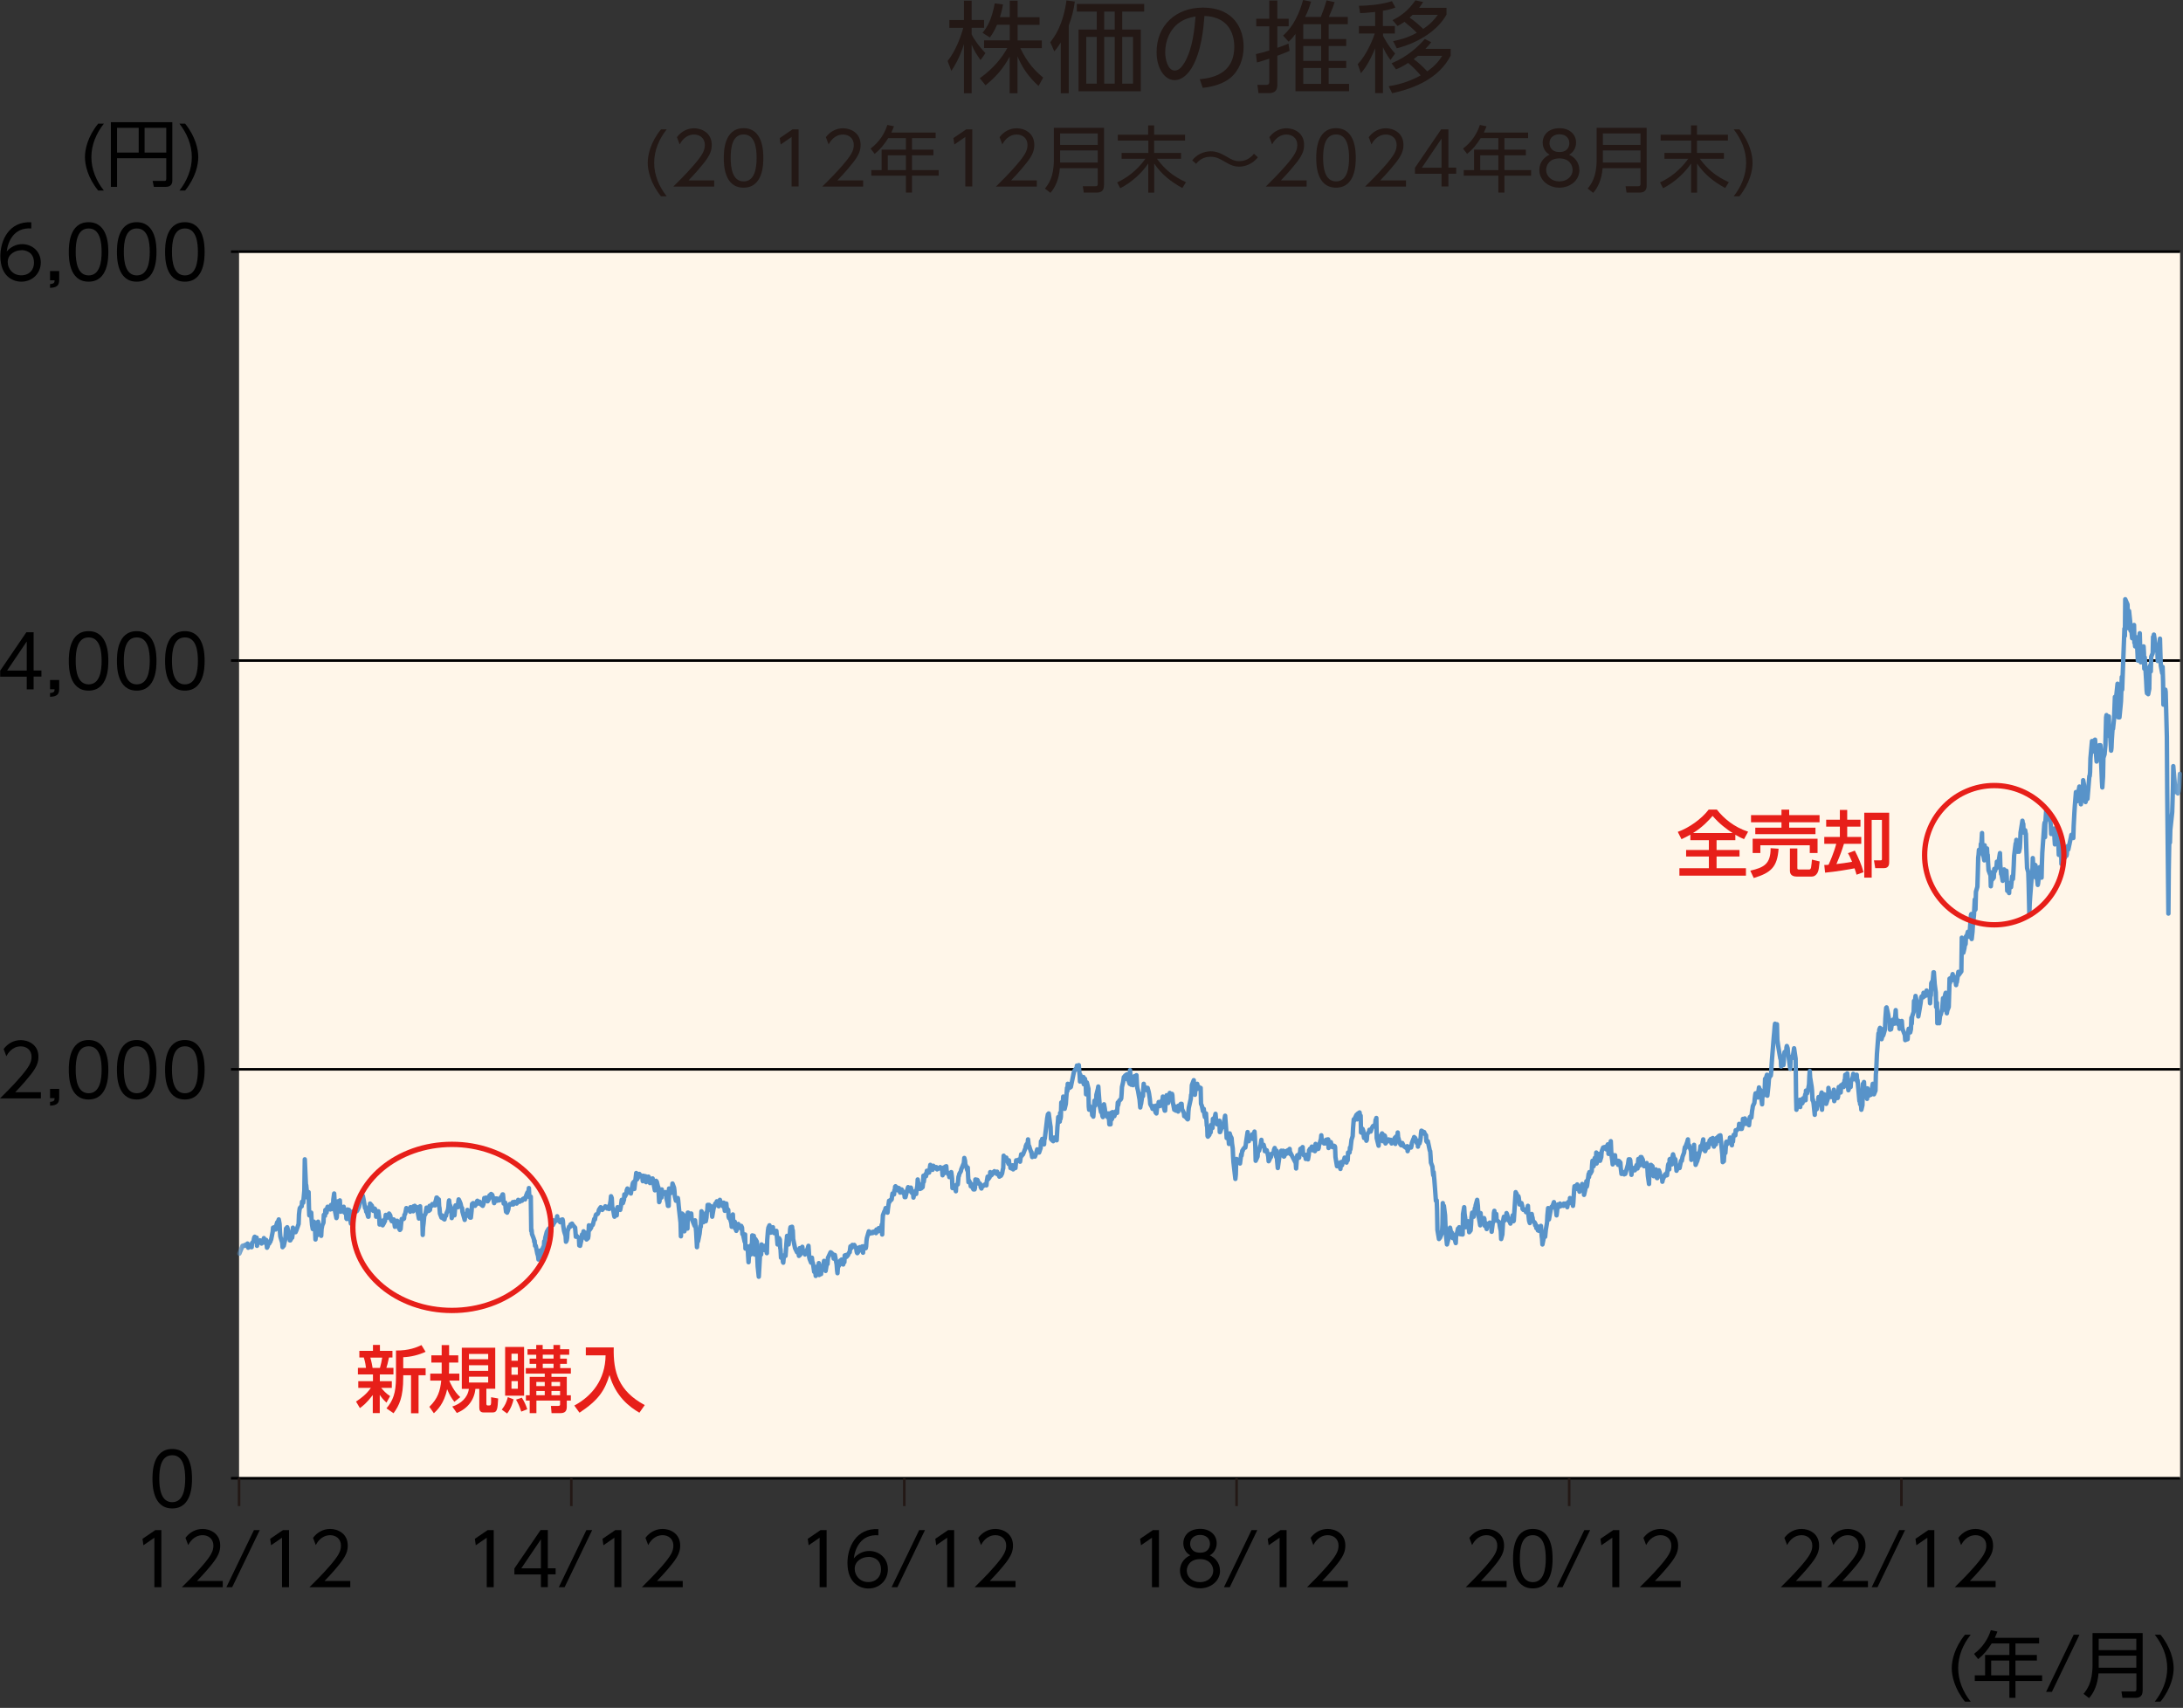 <svg width="340" height="266" viewBox="0 0 340 266" fill="none" xmlns="http://www.w3.org/2000/svg">
<rect x="0" y="0" width="340" height="266" fill="#333333" stroke="none"/>
<g clip-path="url(#clip0_1732_25429)">
<path d="M306.932 254.604C305.746 256.101 304.983 257.894 304.983 259.815C304.983 261.735 305.746 263.528 306.932 265.025H306.042C304.405 263.006 303.981 261.001 303.981 259.815C303.981 258.629 304.39 256.638 306.042 254.604H306.932Z" fill="black"/>
<path d="M317.592 255.084V255.96H313.907V257.753H317.239V258.628H313.907V260.93H318.058V261.805H313.907V264.432H312.961V261.805H307.567V260.93H309.177V257.753H312.961V255.96H310.208C309.473 257.075 308.979 257.697 308.09 258.403L307.454 257.584C308.81 256.567 309.657 255.226 310.066 253.898L311.097 254.11C310.984 254.407 310.914 254.59 310.688 255.084H317.592ZM312.947 258.628H310.123V260.93H312.947V258.628Z" fill="black"/>
<path d="M323.875 254.604L319.583 263.5H318.679L322.972 254.604H323.875Z" fill="black"/>
<path d="M333.703 263.359C333.703 263.924 333.477 264.432 332.63 264.432H330.568L330.413 263.444H332.375C332.672 263.444 332.742 263.345 332.742 263.077V260.634H326.84C326.699 262.413 326.078 263.698 325.372 264.474L324.511 263.811C325.047 263.147 325.909 262.06 325.909 259.335V254.351H333.717V263.359H333.703ZM326.869 255.226V257.005H332.728V255.226H326.869ZM326.869 257.866V259.744H332.728V257.866H326.869Z" fill="black"/>
<path d="M336.498 254.604C338.136 256.624 338.546 258.629 338.546 259.815C338.546 261.001 338.136 262.992 336.498 265.025H335.609C336.781 263.528 337.543 261.735 337.543 259.815C337.543 257.894 336.781 256.101 335.609 254.604H336.498Z" fill="black"/>
<path d="M16.181 19.259C14.995 20.756 14.232 22.549 14.232 24.469C14.232 26.389 14.995 28.182 16.181 29.679H15.291C13.654 27.66 13.23 25.655 13.23 24.469C13.23 23.283 13.639 21.292 15.291 19.259H16.181Z" fill="black"/>
<path d="M26.841 28.14C26.841 28.79 26.46 29.101 25.839 29.101H23.961L23.777 28.183H25.556C25.754 28.183 25.895 28.154 25.895 27.872V24.639H18.228V29.101H17.268V19.033H26.841V28.14ZM18.228 19.909V23.763H21.603V19.909H18.228ZM22.521 19.909V23.763H25.895V19.909H22.521Z" fill="black"/>
<path d="M28.832 19.259C30.47 21.278 30.88 23.283 30.88 24.469C30.88 25.655 30.47 27.646 28.832 29.679H27.943C29.115 28.182 29.877 26.389 29.877 24.469C29.877 22.549 29.115 20.756 27.943 19.259H28.832Z" fill="black"/>
<path d="M152.718 9.348C152.04 8.387 151.743 7.936 151.334 6.961V14.529H150.134V6.862C149.993 7.343 149.428 9.178 148.171 11.042L147.592 9.503C148.905 7.851 149.696 5.563 150.021 4.335H147.861V3.121H150.134V0.113H151.334V3.107H153.268V4.321H151.334V5.338C151.645 6.086 152.633 7.413 153.48 8.274L152.718 9.362V9.348ZM158.478 14.529H157.25V8.839C156.233 10.689 155.189 11.903 153.494 13.287L152.605 12.185C154.864 10.576 156.135 8.839 156.883 7.484H153.268V6.284H157.264V3.855H155.287C154.836 4.914 154.497 5.38 154.172 5.832L153.028 5.112C153.805 4.151 154.44 3.093 154.934 0.523L156.219 0.692C156.121 1.186 156.05 1.666 155.739 2.669H157.264V0.113H158.493V2.683H161.91V3.869H158.493V6.298H162.263V7.498H158.916C160.046 9.842 161.204 11.028 162.474 12.087L161.754 13.386C159.989 11.818 159.057 10.181 158.478 8.769V14.543V14.529Z" fill="#231815"/>
<path d="M166.456 14.529H165.214V6.608C164.776 7.328 164.55 7.596 164.211 8.006L163.576 6.579C164.225 5.761 165.567 3.953 166.103 0.07L167.402 0.24C167.204 1.722 166.922 2.697 166.456 3.981V14.529ZM178.204 1.807H174.787V4.603H177.681V14.218H167.981V4.603H170.819V1.807H167.713V0.621H178.204V1.807ZM170.819 5.746H169.181V13.032H170.819V5.746ZM173.615 1.807H171.977V4.603H173.615V1.807ZM173.615 5.746H171.977V13.032H173.615V5.746ZM176.467 5.746H174.787V13.032H176.467V5.746Z" fill="#231815"/>
<path d="M186.859 12.341C188.454 12.172 192.238 11.72 192.238 7.272C192.238 6.044 191.871 2.627 187.593 2.486C187.452 4.293 187.141 8.105 185.546 10.675C184.628 12.115 183.64 12.482 182.934 12.482C181.409 12.482 180.138 10.675 180.138 8.119C180.138 3.897 183.216 1.187 187.311 1.187C192.337 1.187 193.693 4.66 193.693 7.286C193.693 9.136 193.029 10.971 191.617 12.143C190.601 12.976 189.047 13.513 187.325 13.682L186.859 12.327V12.341ZM183.64 3.545C182.199 4.603 181.479 6.34 181.479 8.147C181.479 9.206 181.861 10.986 182.976 10.986C183.625 10.986 184.091 10.407 184.501 9.729C185.8 7.498 186.054 4.335 186.209 2.556C185.292 2.726 184.444 2.966 183.654 3.545H183.64Z" fill="#231815"/>
<path d="M200.851 7.921C200.103 8.246 199.708 8.401 198.945 8.684V13.202C198.945 13.922 198.705 14.501 197.66 14.501H196.008L195.839 13.216H197.166C197.35 13.23 197.689 13.216 197.689 12.764V9.135C196.616 9.488 196.305 9.587 195.768 9.728L195.613 8.429C196.347 8.26 196.827 8.133 197.689 7.865V4.095H195.655V2.923H197.689V0.085H198.945V2.923H200.71V4.095H198.945V7.455C199.792 7.145 200.145 7.017 200.682 6.792L200.851 7.935V7.921ZM199.835 5.549C200.64 4.801 202.009 3.417 202.955 0L204.198 0.254C203.845 1.426 203.591 1.991 203.266 2.64H205.709C206.033 1.85 206.302 1.115 206.612 0.056L207.869 0.339C207.714 0.805 207.516 1.384 206.965 2.64H209.916V3.77H206.937V6.086H209.676V7.159H206.937V9.488H209.676V10.59H206.937V13.061H210.114V14.204H201.769V5.281C201.303 5.93 201.049 6.17 200.71 6.495L199.835 5.549ZM205.765 3.77H202.983V6.086H205.765V3.77ZM205.765 7.159H202.983V9.488H205.765V7.159ZM205.765 10.59H202.983V13.061H205.765V10.59Z" fill="#231815"/>
<path d="M215.409 4.052H217.244V5.224H215.409V5.577C215.536 5.832 216.171 7.116 217.287 8.331L216.567 9.347C215.945 8.486 215.705 8.006 215.395 7.342V14.501H214.18V7.526C213.206 9.87 212.458 10.802 211.964 11.409L211.469 9.983C212.98 8.415 213.912 5.846 214.124 5.224H211.653V4.052H214.18V1.864C212.67 2.019 212.317 2.033 211.837 2.047L211.653 0.904C212.599 0.89 214.886 0.805 216.793 0.184L217.329 1.172C216.821 1.356 216.411 1.511 215.381 1.68V4.038L215.409 4.052ZM225.942 7.611V8.655C224.149 12.185 220.322 13.767 216.821 14.515L216.284 13.428C217.273 13.273 219.094 12.934 221.268 11.748C220.901 11.282 219.969 10.322 219.32 9.799C218.374 10.406 217.95 10.59 217.428 10.802L216.736 9.856C219.263 8.811 220.901 7.229 221.918 6.072L222.906 6.566C222.709 6.848 222.525 7.088 222.003 7.611H225.928H225.942ZM225.293 1.2V2.273C224.022 4.575 221.184 6.594 217.555 7.526L216.976 6.41C217.866 6.227 219.165 5.93 220.661 5.111C220.153 4.561 219.306 3.841 218.741 3.403C218.303 3.714 217.993 3.869 217.668 4.052L216.891 3.135C218.176 2.499 219.278 1.709 220.45 0.057L221.65 0.311C221.452 0.636 221.353 0.791 221.028 1.214H225.307L225.293 1.2ZM220.012 2.316C219.871 2.457 219.744 2.57 219.546 2.739C220.252 3.219 221.113 3.968 221.664 4.504C222.935 3.657 223.514 2.895 223.937 2.316H220.026H220.012ZM220.817 8.712C220.605 8.881 220.28 9.136 220.181 9.206C220.817 9.644 221.749 10.505 222.285 11.112C223.683 10.166 224.29 9.206 224.615 8.698H220.831L220.817 8.712Z" fill="#231815"/>
<path d="M103.836 20.148C102.649 21.645 101.887 23.438 101.887 25.359C101.887 27.279 102.649 29.072 103.836 30.569H102.946C101.308 28.55 100.885 26.545 100.885 25.359C100.885 24.172 101.294 22.182 102.946 20.148H103.836Z" fill="#231815"/>
<path d="M111.234 28.084V29.058H104.866C105.572 28.352 106.786 27.18 107.973 25.811C109.328 24.244 109.78 23.495 109.78 22.578C109.78 21.504 108.975 20.954 108.114 20.954C106.716 20.954 106.052 22.126 105.855 22.493L105.431 21.363C106.095 20.488 107.027 19.98 108.114 19.98C109.201 19.98 110.853 20.629 110.853 22.563C110.853 23.425 110.599 24.131 109.695 25.303C109.215 25.91 108.495 26.785 107.238 28.098H111.262L111.234 28.084Z" fill="#231815"/>
<path d="M112.731 24.597C112.731 23.707 112.731 19.966 115.809 19.966C118.887 19.966 118.887 23.707 118.887 24.597C118.887 25.487 118.887 29.228 115.809 29.228C112.731 29.228 112.731 25.501 112.731 24.597ZM117.842 24.597C117.842 23.114 117.616 20.94 115.823 20.94C114.03 20.94 113.804 23.058 113.804 24.597C113.804 26.136 114.072 28.254 115.823 28.254C117.574 28.254 117.842 26.122 117.842 24.597Z" fill="#231815"/>
<path d="M123.433 20.148H124.379V29.044H123.292V21.334L121.584 22.506L121.443 21.504L123.433 20.148Z" fill="#231815"/>
<path d="M134.433 28.084V29.058H128.065C128.771 28.352 129.985 27.18 131.171 25.811C132.526 24.244 132.978 23.495 132.978 22.578C132.978 21.504 132.174 20.954 131.312 20.954C129.914 20.954 129.251 22.126 129.053 22.493L128.629 21.363C129.293 20.488 130.225 19.98 131.312 19.98C132.399 19.98 134.037 20.629 134.037 22.563C134.037 23.425 133.783 24.131 132.879 25.303C132.399 25.91 131.679 26.785 130.423 28.098H134.447L134.433 28.084Z" fill="#231815"/>
<path d="M145.728 20.643V21.518H142.043V23.312H145.375V24.187H142.043V26.489H146.194V27.364H142.043V29.99H141.097V27.364H135.704V26.489H137.313V23.312H141.097V21.518H138.344C137.61 22.634 137.115 23.255 136.226 23.961L135.591 23.142C136.946 22.126 137.793 20.784 138.203 19.457L139.233 19.669C139.12 19.965 139.05 20.149 138.824 20.643H145.728ZM141.097 24.187H138.273V26.489H141.097V24.187Z" fill="#231815"/>
<path d="M150.487 20.148H151.433V29.044H150.346V21.334L148.637 22.506L148.496 21.504L150.487 20.148Z" fill="#231815"/>
<path d="M161.486 28.084V29.058H155.118C155.824 28.352 157.038 27.18 158.224 25.811C159.58 24.244 160.032 23.495 160.032 22.578C160.032 21.504 159.227 20.954 158.365 20.954C156.968 20.954 156.304 22.126 156.106 22.493L155.683 21.363C156.346 20.488 157.278 19.98 158.365 19.98C159.453 19.98 161.091 20.629 161.091 22.563C161.091 23.425 160.836 24.131 159.933 25.303C159.453 25.91 158.733 26.785 157.476 28.098H161.5L161.486 28.084Z" fill="#231815"/>
<path d="M171.934 28.918C171.934 29.482 171.708 29.991 170.861 29.991H168.8L168.644 29.002H170.607C170.904 29.002 170.974 28.903 170.974 28.635V26.192H165.072C164.931 27.971 164.31 29.256 163.604 30.033L162.742 29.369C163.279 28.706 164.14 27.619 164.14 24.893V19.909H171.948V28.918H171.934ZM165.115 20.785V22.564H170.974V20.785H165.115ZM165.115 23.425V25.317H170.974V23.425H165.115Z" fill="#231815"/>
<path d="M178.825 20.982V19.527H179.757V20.982H184.571V21.899H179.757V23.82H183.95V24.723H180.194C181.38 26.333 182.609 27.406 184.713 28.38L184.148 29.284C182.383 28.31 180.914 27.18 179.771 25.472V30.004H178.839V25.458C177.851 26.94 176.241 28.423 174.476 29.312L173.996 28.409C175.436 27.745 177.06 26.601 178.401 24.723H174.688V23.82H178.853V21.899H174.095V20.982H178.853H178.825Z" fill="#231815"/>
<path d="M195.909 24.511C194.963 25.698 193.678 25.952 193.029 25.952C192.083 25.952 191.532 25.641 190.445 25.006C189.556 24.483 189.033 24.413 188.553 24.413C188.101 24.413 187.07 24.497 186.294 25.514L185.687 24.977C186.365 24.074 187.466 23.565 188.595 23.565C189.372 23.565 190.078 23.82 191.052 24.398C191.716 24.794 192.267 25.105 193.015 25.105C194.328 25.105 195.048 24.257 195.302 23.947L195.895 24.483L195.909 24.511Z" fill="#231815"/>
<path d="M203.506 28.084V29.058H197.138C197.844 28.352 199.058 27.18 200.244 25.811C201.6 24.244 202.052 23.495 202.052 22.578C202.052 21.504 201.247 20.954 200.385 20.954C198.988 20.954 198.324 22.126 198.126 22.493L197.703 21.363C198.366 20.488 199.298 19.98 200.385 19.98C201.473 19.98 203.111 20.629 203.111 22.563C203.111 23.425 202.856 24.131 201.953 25.303C201.473 25.91 200.753 26.785 199.496 28.098H203.52L203.506 28.084Z" fill="#231815"/>
<path d="M205.002 24.597C205.002 23.707 205.002 19.966 208.081 19.966C211.159 19.966 211.159 23.707 211.159 24.597C211.159 25.487 211.159 29.228 208.081 29.228C205.002 29.228 205.002 25.501 205.002 24.597ZM210.114 24.597C210.114 23.114 209.888 20.94 208.095 20.94C206.301 20.94 206.076 23.058 206.076 24.597C206.076 26.136 206.344 28.254 208.095 28.254C209.845 28.254 210.114 26.122 210.114 24.597Z" fill="#231815"/>
<path d="M218.981 28.084V29.058H212.613C213.319 28.352 214.533 27.18 215.719 25.811C217.075 24.244 217.527 23.495 217.527 22.578C217.527 21.504 216.722 20.954 215.861 20.954C214.463 20.954 213.799 22.126 213.601 22.493L213.178 21.363C213.841 20.488 214.773 19.98 215.861 19.98C216.948 19.98 218.586 20.629 218.586 22.563C218.586 23.425 218.331 24.131 217.428 25.303C216.948 25.91 216.228 26.785 214.971 28.098H218.995L218.981 28.084Z" fill="#231815"/>
<path d="M224.516 29.058V27.067H220.379V26.135L224.459 20.148H225.589V26.107H226.803V27.053H225.589V29.044H224.53L224.516 29.058ZM221.452 26.121H224.516V21.589L221.452 26.121Z" fill="#231815"/>
<path d="M238 20.643V21.518H234.315V23.312H237.647V24.187H234.315V26.489H238.466V27.364H234.315V29.99H233.369V27.364H227.975V26.489H229.585V23.312H233.369V21.518H230.615C229.881 22.634 229.387 23.255 228.497 23.961L227.862 23.142C229.218 22.126 230.065 20.784 230.488 19.457L231.519 19.669C231.406 19.965 231.335 20.149 231.11 20.643H238.014H238ZM233.369 24.187H230.545V26.489H233.369V24.187Z" fill="#231815"/>
<path d="M245.992 26.475C245.992 28.085 244.566 29.228 242.871 29.228C241.177 29.228 239.751 28.07 239.751 26.475C239.751 25.134 240.683 24.371 241.36 24.089C240.654 23.722 240.273 22.987 240.273 22.225C240.273 21.011 241.163 19.966 242.928 19.966C244.34 19.966 245.469 20.841 245.469 22.211C245.469 22.987 245.088 23.722 244.382 24.089C245.144 24.428 245.977 25.19 245.977 26.475H245.992ZM244.933 26.461C244.933 25.797 244.481 24.668 242.871 24.668C241.262 24.668 240.81 25.797 240.81 26.461C240.81 27.449 241.657 28.254 242.871 28.254C244.085 28.254 244.933 27.449 244.933 26.461ZM244.424 22.296C244.424 21.378 243.704 20.912 242.885 20.912C242.066 20.912 241.332 21.392 241.332 22.296C241.332 22.733 241.558 23.679 242.885 23.679C244.213 23.679 244.424 22.733 244.424 22.296Z" fill="#231815"/>
<path d="M256.468 28.918C256.468 29.482 256.243 29.991 255.395 29.991H253.334L253.179 29.002H255.141C255.438 29.002 255.508 28.903 255.508 28.635V26.192H249.606C249.465 27.971 248.844 29.256 248.138 30.033L247.277 29.369C247.813 28.706 248.674 27.619 248.674 24.893V19.909H256.468V28.918ZM249.649 20.785V22.564H255.508V20.785H249.649ZM249.649 23.425V25.317H255.508V23.425H249.649Z" fill="#231815"/>
<path d="M263.373 20.982V19.527H264.305V20.982H269.12V21.899H264.305V23.82H268.498V24.723H264.742C265.928 26.333 267.157 27.406 269.261 28.38L268.696 29.284C266.931 28.31 265.463 27.18 264.319 25.472V30.004H263.387V25.458C262.399 26.94 260.789 28.423 259.024 29.312L258.544 28.409C259.984 27.745 261.608 26.601 262.949 24.723H259.236V23.82H263.401V21.899H258.643V20.982H263.401H263.373Z" fill="#231815"/>
<path d="M270.913 20.148C272.551 22.168 272.96 24.172 272.96 25.359C272.96 26.545 272.551 28.535 270.913 30.569H270.023C271.195 29.072 271.958 27.279 271.958 25.359C271.958 23.438 271.195 21.645 270.023 20.148H270.913Z" fill="#231815"/>
<path d="M339.548 39.196H37.233V230.234H339.548V39.196Z" fill="#FFF6E9"/>
<path d="M37.233 39.196H339.548M37.233 102.876H339.548M37.233 166.541H339.548" stroke="black" stroke-width="0.4" stroke-linejoin="round"/>
<path d="M35.977 39.196H37.233M35.977 102.876H37.233M35.977 166.541H37.233M35.977 230.234H37.233" stroke="black" stroke-width="0.4" stroke-linejoin="round"/>
<path d="M37.233 230.234H339.548" stroke="black" stroke-width="0.4" stroke-linejoin="round"/>
<path d="M296.145 230.234V234.569" stroke="#231815" stroke-width="0.4" stroke-miterlimit="10"/>
<path d="M244.396 230.234V234.569" stroke="#231815" stroke-width="0.4" stroke-miterlimit="10"/>
<path d="M192.591 230.234V234.569" stroke="#231815" stroke-width="0.4" stroke-miterlimit="10"/>
<path d="M140.843 230.234V234.569" stroke="#231815" stroke-width="0.4" stroke-miterlimit="10"/>
<path d="M88.982 230.234V234.569" stroke="#231815" stroke-width="0.4" stroke-miterlimit="10"/>
<path d="M37.233 230.234V234.569" stroke="#231815" stroke-width="0.4" stroke-miterlimit="10"/>
<mask id="mask0_1732_25429" style="mask-type:luminance" maskUnits="userSpaceOnUse" x="37" y="39" width="303" height="192">
<path d="M339.788 39.14H37.205V230.517H339.788V39.14Z" fill="white"/>
</mask>
<g mask="url(#mask0_1732_25429)">
<path d="M37.276 195.246L37.77 194.032L38.01 193.976L38.066 194.032H38.123L38.179 193.891L38.236 193.976L38.546 193.679L38.603 193.976L38.659 194.329L38.772 193.976L38.956 194.117H39.012L39.139 194.244H39.196L39.252 193.608L39.492 193.326L39.549 192.973L39.62 192.691L39.676 192.62L39.732 193.044L39.972 192.761L40.029 194.032L40.085 193.538L40.198 193.608L40.269 193.397L40.509 193.185L40.622 193.255L40.678 193.538L40.735 193.679L40.975 193.114L41.046 193.326L41.102 192.832L41.158 193.397L41.215 193.538L41.455 193.114L41.511 193.538L41.582 194.329L41.695 194.117L41.752 193.764L41.935 193.679L41.992 193.467L42.105 193.397L42.161 193.185L42.232 193.044L42.472 191.844L42.528 191.208L42.585 191.491L42.641 191.208L42.698 191.138L42.938 191.491L43.008 190.926L43.178 190.361L43.234 190.488L43.418 189.923L43.545 190.629L43.601 191.844L43.658 192.549L43.714 192.761L43.954 193.538L44.011 194.244L44.067 193.976L44.138 193.764L44.194 194.032L44.434 192.973L44.491 192.267L44.547 191.349L44.674 191.208L44.731 191.138L44.9 191.702L45.027 192.832L45.084 192.479L45.14 193.185H45.211L45.437 192.761H45.507L45.564 192.267L45.62 191.208L45.677 191.632L45.973 191.491L46.03 191.914L46.157 191.632L46.51 190.629L46.566 189.147L46.637 188.511L46.693 188.158L46.933 187.876H46.99L47.046 187.17L47.103 187.226L47.23 187.311L47.399 185.461L47.47 180.562L47.526 181.847L47.639 184.402L47.696 184.614L47.88 186.52L47.992 186.238L48.063 185.673L48.12 188.088L48.176 189.288L48.416 189.358L48.472 188.864L48.529 189.923L48.6 190.785L48.712 191.42L48.896 190.276L48.953 190.841L49.066 191.42L49.136 193.044L49.193 192.549L49.362 192.055L49.489 192.338L49.546 190.276L49.602 191.349L49.658 191.138L49.899 191.773L49.955 192.126L50.026 192.479L50.082 191.42L50.195 190.841L50.379 190.417L50.435 189.217H50.562L50.619 189.358L50.675 188.441L50.859 188.864L50.972 188.088L51.028 187.947L51.099 188.017L51.155 188.229L51.452 188.37L51.508 188.229L51.565 187.664L51.692 188.299L51.861 187.947L51.918 186.803L52.045 185.885L52.101 186.873L52.158 188.511L52.398 189.711L52.454 189.57L52.525 188.441L52.581 187.452L52.638 187.099L52.878 187.452L52.934 186.958L52.991 188.229L53.061 188.723L53.174 188.652L53.344 188.582L53.414 188.158L53.527 187.947L53.584 188.37L53.654 188.864L53.88 188.652L53.951 189.782L54.007 189.853L54.064 189.711L54.12 188.37L54.36 188.441L54.417 189.005L54.487 189.923H54.544L54.657 190.573L54.84 190.135L54.897 188.723L55.01 188.652L55.081 188.723L55.137 188.864L55.377 188.652L55.433 188.441L55.49 188.652H55.546L55.617 188.582L55.913 187.947L55.97 187.664L56.083 186.958L56.154 186.591L56.38 186.379L56.507 186.238L56.563 186.52L56.62 186.803L56.859 188.158L56.916 187.947L56.972 188.229L57.043 188.723L57.1 188.652L57.34 189.5H57.396L57.453 188.229L57.58 188.299L57.636 187.452L57.933 187.805L57.989 188.441H58.046L58.116 188.582L58.342 188.229L58.413 188.299L58.469 188.794L58.526 188.582L58.582 189.5L58.822 188.652L58.879 188.794L58.935 188.652L59.062 189.641L59.119 190.714L59.415 190.629L59.472 190.135L59.542 190.714L59.599 190.841L59.839 190.417L59.895 189.923L59.952 190.206L60.008 189.853L60.079 189.217L60.319 189.5L60.375 189.641L60.432 189.5L60.545 189.217L60.601 189.005L60.785 189.288L60.898 189.994L60.968 190.064L61.025 190.206L61.081 189.923H61.321L61.378 189.994L61.434 190.573L61.505 191.067L61.561 190.841L61.801 190.417L61.858 190.135L61.914 190.276L62.041 190.573L62.098 191.208L62.281 191.561L62.394 191.42L62.451 190.785L62.507 190.276L62.564 189.853H62.86L62.931 189.782L62.987 189.217L63.1 189.076L63.284 188.158L63.764 188.511L63.877 188.723L63.933 188.017L64.004 188.229L64.061 188.299L64.357 188.652L64.413 187.876L64.47 188.088L64.597 187.805L64.766 188.017L64.823 188.158L64.95 188.017L65.007 188.441L65.063 188.794L65.247 189.782L65.359 189.57L65.43 187.876L65.487 189.288L65.543 189.147L65.783 190.135L65.84 192.338L65.896 191.138L65.967 190.573L66.08 189.358L66.263 189.076L66.433 188.088L66.489 188.652H66.56L66.8 188.582L66.856 188.158L66.913 187.805L66.969 188.441L67.026 187.876L67.266 187.805L67.336 187.523L67.393 187.735L67.449 187.594L67.562 187.523L67.746 187.735L67.802 187.226L67.929 186.803L67.986 186.52H68.042L68.282 186.803H68.339L68.395 187.876L68.452 188.158L68.522 189.005L68.762 189.641L68.819 189.288L68.875 189.358L68.932 189.711L69.228 189.923L69.299 189.57L69.412 189.288L69.468 189.358L69.525 189.005L69.765 188.441L69.835 188.017L69.892 187.226L69.948 186.958L70.005 187.523L70.245 188.088L70.301 188.794L70.358 189.711L70.414 189.217L70.541 189.288L70.725 189.076L70.781 189.288L70.894 188.088L70.951 187.735H71.022L71.261 187.947L71.318 188.017L71.374 187.226L71.431 186.803L71.487 186.873L71.728 187.452L71.855 188.017L71.968 188.158L72.024 188.723L72.377 189.994L72.448 189.288L72.504 189.076L72.744 189.288L72.801 188.441L72.857 188.652L72.913 188.935L72.984 189.358L73.224 189.641L73.281 189.429L73.337 189.641L73.45 188.582L73.521 187.523L73.69 187.382L73.817 187.452L73.874 187.664L73.93 187.735L73.987 187.805L74.227 187.452L74.283 187.099L74.354 187.015L74.41 187.452L74.467 187.226L74.707 187.17L74.763 187.452L74.82 187.523L74.947 187.594L75.003 187.664L75.187 187.805L75.3 187.523L75.356 187.226L75.427 186.591L75.483 186.803L75.709 186.52L75.78 186.803L75.836 186.958L75.893 186.873L75.949 187.099L76.189 186.662L76.246 186.167L76.316 186.238L76.429 186.097L76.486 185.956L76.669 186.097L76.782 186.52L76.853 186.662L76.909 187.17L76.966 187.382L77.206 186.662H77.262H77.319H77.389L77.446 187.015L77.742 186.803L77.799 186.958L77.912 186.803L77.968 186.52L78.152 186.309L78.279 186.026H78.335L78.392 186.591L78.448 187.452L78.688 187.311L78.745 188.158L78.816 188.723L78.872 188.511L78.985 188.864L79.168 188.37L79.225 187.947L79.281 187.735L79.409 187.523L79.465 187.594H79.634L79.761 187.382L79.818 187.594L79.874 187.226L79.931 187.594L80.171 187.17L80.242 187.311L80.298 187.226L80.355 187.382L80.468 187.452L80.651 187.099L80.707 186.873L80.835 187.015L80.891 187.17H80.948L81.131 186.958L81.244 187.015H81.301L81.371 186.803L81.428 186.746L81.724 186.591L81.781 186.803L81.837 186.591L81.964 186.167L82.134 185.744L82.317 185.532L82.374 185.038L82.444 186.45L82.67 186.379L82.741 191.702L82.797 191.561L82.854 192.196L82.91 192.338L83.15 192.973L83.207 193.397L83.263 193.255L83.334 194.032H83.447L83.687 195.246L83.8 195.599L83.87 196.164L83.927 196.094L84.167 194.752L84.223 195.67L84.28 195.246L84.336 195.388L84.407 194.752L84.633 194.187L84.703 194.47L84.76 193.326L84.816 193.764L84.929 192.761L85.169 191.844L85.296 191.632L85.353 192.267L85.409 191.42L85.649 191.208H85.706L85.762 191.067L85.833 190.841L85.889 190.206L86.129 190.785L86.186 190.064L86.242 190.417L86.299 190.488L86.426 190.135H86.666L86.779 189.429L86.835 190.064L86.892 189.923L87.132 190.064L87.188 190.276L87.259 190.361L87.316 190.064L87.372 189.994L87.612 189.923L87.668 190.135L87.725 190.926L87.852 191.702L87.909 191.914L88.092 192.479L88.149 193.397L88.261 193.185L88.332 192.761L88.389 191.773L88.629 191.067L88.742 190.996L88.798 191.067L88.855 190.714L89.095 190.573L89.151 190.714L89.575 191.208L89.688 192.62L89.758 192.408L89.815 192.62L89.871 192.549L90.168 192.832L90.224 193.976L90.295 193.538L90.351 194.032L90.591 192.902L90.648 192.267L90.704 192.832L90.817 192.267L90.888 191.773L91.057 192.338L91.184 191.985L91.241 192.267L91.297 192.902L91.354 193.044L91.594 192.832L91.65 192.479L91.721 190.841L91.777 191.349L91.834 191.561L92.074 191.208L92.13 190.841L92.314 190.785L92.37 190.629L92.554 189.853L92.667 189.923L92.723 189.57L92.78 189.288L92.85 189.147L93.076 189.076L93.147 188.935L93.203 188.794L93.26 188.511L93.316 188.37L93.556 188.017L93.613 188.088L93.683 188.229L93.796 188.441L93.853 188.37L94.036 188.158L94.149 188.088L94.22 188.017L94.276 187.876L94.333 187.947L94.573 188.229L94.629 187.947L94.686 188.229H94.742L94.87 188.299L95.039 187.382L95.109 186.958L95.166 186.309L95.279 186.591L95.35 187.947L95.519 188.511L95.646 189.288L95.703 189.5L95.759 188.864L95.816 188.794L96.055 189.288L96.112 188.299L96.183 188.017L96.239 188.158L96.352 188.37H96.536L96.592 188.441L96.705 187.876L96.776 187.311L96.832 186.873L97.016 187.382L97.129 187.015L97.185 186.873L97.242 186.026L97.312 186.379L97.552 185.956L97.609 185.391L97.722 185.108L97.849 185.391L98.258 185.885L98.315 185.532L98.555 184.332L98.611 184.191H98.668L98.738 184.05L98.795 185.179L99.035 183.188L99.091 182.694L99.148 183.697H99.204L99.331 183.485L99.515 183.047L99.571 182.835L99.684 183.188L99.741 183.047H99.811L100.037 183.329L100.108 183.965L100.164 183.4L100.221 183.118L100.277 183.612L100.517 183.188L100.574 183.965L100.63 184.12L100.701 183.259L100.814 183.4L100.997 183.259L101.054 183.329L101.167 183.541L101.237 184.261L101.294 183.965H101.534L101.59 183.612L101.647 183.541L101.703 183.965L101.774 184.261L102 185.391L102.07 184.897L102.127 185.038L102.183 183.908L102.296 184.05L102.48 184.826L102.536 184.897L102.664 187.226L102.72 187.099L102.776 186.309L103.016 186.52L103.073 185.25L103.129 186.097L103.2 185.744L103.257 185.814L103.553 185.744L103.61 185.673H103.737L103.793 186.591L103.963 187.311L104.033 187.805H104.146L104.203 185.108L104.259 185.32L104.499 185.814L104.57 185.744L104.626 185.25L104.683 184.967L104.739 184.332L104.979 184.967L105.036 185.391L105.106 186.309L105.219 186.803L105.276 187.015L105.459 186.662L105.572 186.591L105.629 186.958L105.699 187.735L105.756 188.299L105.996 190.417L106.052 192.549L106.109 191.208L106.165 190.841L106.222 189.005L106.462 189.217L106.532 190.714L106.589 191.773L106.702 191.279L106.758 191.349L106.942 191.279L107.069 191.349L107.125 188.864H107.182L107.238 189.147L107.478 189.641L107.535 189.288L107.591 189.005H107.662L107.718 189.782L108.184 190.926L108.255 190.064L108.424 191.844L108.551 194.244L108.608 193.538L108.664 193.044L108.721 193.326L108.961 192.126L109.031 191.491L109.088 190.926L109.144 191.067L109.257 188.652L109.497 189.076L109.554 190.361L109.681 189.57L109.737 189.288L109.921 190.206L110.034 189.641L110.09 188.723L110.147 188.652L110.217 187.664H110.458L110.514 188.37L110.57 188.158L110.627 187.876H110.754L110.923 189.5L111.051 188.723L111.164 188.088L111.22 188.017L111.404 187.452H111.517L111.573 187.311L111.644 187.099L111.7 187.452L111.94 187.876L111.997 187.099L112.053 187.594L112.124 186.873L112.237 187.226L112.477 187.382L112.59 187.876L112.66 187.735L112.717 187.311L112.886 188.582L113.013 187.805H113.07L113.126 187.452L113.183 188.158L113.423 188.441L113.479 189.5L113.55 189.711L113.606 189.57L113.719 189.853L113.903 190.488L113.959 191.067L114.086 189.782L114.143 189.147L114.199 190.417L114.439 190.276L114.496 191.349L114.623 190.841L114.679 191.702L114.919 190.841L114.976 190.629L115.032 190.714L115.385 191.349L115.442 190.926L115.569 191.208L115.625 192.196L115.682 192.055L115.978 193.397L116.049 192.267L116.105 194.47L116.162 194.187L116.402 194.117L116.458 194.329L116.515 195.529L116.585 196.588L116.698 194.752L116.882 194.032L116.938 195.388L117.051 193.82L117.108 193.891L117.164 192.408L117.404 192.479L117.475 193.044L117.531 195.388L117.588 194.611L117.644 192.973L117.884 193.397L117.941 195.67L118.012 197.237L118.181 198.847L118.365 195.599L118.421 194.47L118.548 195.388L118.605 193.82L118.661 194.187L118.901 194.032L118.958 194.187L119.014 194.682L119.07 194.032L119.127 194.399L119.367 194.893L119.438 195.176L119.494 193.114L119.607 191.702L119.678 191.208L119.847 190.841L119.904 191.067L120.031 191.985L120.087 191.42L120.144 191.349L120.384 191.138L120.44 191.773L120.511 191.985L120.567 192.055H120.624L120.92 191.702L120.977 192.338L121.104 193.82L121.16 192.973L121.33 192.832L121.457 193.044L121.513 194.329L121.57 194.611L121.64 195.882L121.866 195.529L121.937 196.517L121.993 196.658L122.05 196.023L122.106 195.529L122.346 195.599L122.403 194.823L122.473 193.764L122.586 192.479L122.643 192.691L122.826 193.82L122.939 192.549L122.996 192.479L123.066 191.42L123.123 191.138L123.363 191.067L123.419 191.632H123.476L123.532 192.973L123.829 194.399L124.139 195.035L124.309 194.893L124.436 195.599L124.492 194.752L124.549 194.399L124.605 195.458L124.845 195.035L124.902 194.329L124.958 194.187L125.029 194.682L125.142 195.035H125.325L125.382 195.388L125.438 195.246H125.565L125.622 194.823L125.791 194.47L125.918 194.032L125.975 194.823L126.031 195.811L126.102 196.094L126.328 196.658L126.399 196.164L126.455 195.882L126.512 196.447L126.624 196.8L126.808 198.084L126.865 197.873L126.992 198.226L127.048 198.72L127.105 198.155L127.288 197.237L127.401 197.152L127.458 197.378L127.528 196.729L127.585 198.579L127.825 198.367L127.881 198.437L127.938 197.59H127.994L128.121 197.378L128.291 196.729L128.347 196.376L128.474 197.237L128.531 197.294L128.587 197.943L128.771 196.87H128.884L128.954 195.882L129.011 195.811L129.067 195.67L129.364 195.035L129.42 195.246L129.491 195.105L129.604 195.246L129.787 195.388L129.844 196.023L129.957 195.882L130.027 195.458L130.084 195.741L130.31 196.941L130.38 197.873L130.437 198.296L130.493 197.505L130.55 197.294L130.79 196.941L130.846 196.376L130.917 196.305L131.086 196.164L131.27 196.588L131.326 196.941L131.453 196.164L131.51 196.588L131.566 195.529L131.806 195.458L131.863 195.741L131.919 195.458L131.99 195.388L132.046 195.529L132.272 195.035H132.343L132.399 194.54L132.456 194.117L132.583 194.399L132.752 193.891L132.809 193.976L132.936 194.187L132.992 194.117L133.049 193.891L133.289 194.329H133.345L133.416 194.893L133.472 195.105L133.529 195.176L133.825 194.752L133.882 194.244H134.065L134.235 194.187L134.306 194.117L134.418 195.105L134.475 194.117L134.546 194.47L134.786 194.399H134.842L134.899 194.117L134.955 193.255L135.012 192.832L135.322 191.773L135.379 192.126H135.492H135.548L135.732 191.914H135.845L135.901 192.055L135.972 191.844H136.028L136.268 191.773L136.325 191.985H136.381L136.438 192.055L136.508 191.491L136.748 191.702L136.805 191.773L136.861 191.279L137.045 191.491L137.214 191.279L137.341 190.714L137.398 192.267L137.454 190.361L137.511 189.288L137.751 188.652H137.807L137.864 188.441L137.934 188.158L137.991 188.441L138.231 188.864L138.287 188.299L138.471 187.015L138.527 187.226L138.711 186.873H138.824L138.88 186.803L138.937 186.309L139.007 185.885L139.247 186.026L139.304 185.391L139.36 185.461L139.417 184.826L139.473 184.755L139.713 185.108L139.77 184.967L139.826 185.391L139.953 185.25L140.01 185.038L140.193 185.744L140.306 185.532L140.363 185.32L140.433 185.25L140.73 185.885L140.786 185.673H140.843L140.899 186.45H141.026L141.323 185.25L141.436 184.897L141.492 185.32L141.789 185.532L141.86 184.967L141.916 185.108L141.972 185.744L142.213 185.885L142.269 186.52L142.34 186.167L142.396 185.673L142.509 185.532L142.693 185.956L142.749 185.391L142.876 184.685L142.933 183.697L142.989 184.12L143.173 184.473L143.286 185.179L143.342 184.967L143.399 184.826L143.455 185.108L143.695 184.897L143.766 184.261L143.822 183.118L143.879 184.05L143.992 183.188L144.175 182.835L144.232 183.188L144.359 182.341L144.415 182.765L144.472 182.482L144.712 182.623L144.768 182.341L144.839 181.776L144.895 181.423L144.952 181.635L145.192 182.129L145.248 182.2L145.305 181.706L145.361 181.564L145.488 181.706L145.658 181.917L145.728 181.776H145.841L145.898 181.847L145.954 182.129L146.194 181.917L146.265 181.988H146.321L146.378 181.917L146.434 181.776L146.731 182.129L146.801 183.047L146.858 182.765L146.971 181.847L147.154 182.694L147.211 181.706L147.324 181.776L147.38 181.635L147.451 182.553L147.691 182.835L147.747 182.976L147.804 182.694L147.86 183.329L147.917 182.906L148.157 182.553L148.227 183.047L148.284 183.541L148.34 185.038H148.453L148.637 184.967L148.693 184.826L148.82 185.32L148.877 185.532L148.933 184.544L149.173 184.473L149.23 183.908L149.286 183.259L149.343 183.188L149.414 182.835L149.654 182.412L149.71 182.129L150.119 181.141L150.19 180.35L150.303 180.788L150.36 181.494H150.43L150.656 182.27L150.727 181.847L150.783 183.188L150.84 184.12L150.896 183.838L151.136 184.261L151.193 184.755L151.249 184.614L151.376 184.473L151.433 184.897L151.616 185.25L151.729 185.179L151.786 185.25L151.856 184.967L151.913 183.697L152.153 183.753H152.209L152.266 183.838L152.322 183.965L152.393 184.332H152.619L152.675 184.402L152.746 184.897L152.859 185.108L152.915 184.755H153.099L153.212 184.614H153.282H153.339L153.395 184.473L153.635 184.614L153.692 183.965L153.748 183.697L153.819 183.259L153.875 183.697L154.115 183.4L154.172 183.188L154.228 182.553L154.355 182.906L154.412 183.047L154.581 182.835L154.708 182.553L154.765 182.694L154.821 182.553L154.878 182.412L155.174 182.694L155.245 182.835L155.301 182.482L155.358 182.765L155.598 183.118L155.654 183.259L155.711 182.835L155.838 183.047L155.894 183.118L156.078 182.765L156.191 182.129L156.247 181.988L156.318 179.997L156.374 180.858L156.6 180.562H156.671L156.727 180.294L156.784 180.505L157.08 181.282L157.137 180.717L157.208 181.353L157.32 181.423L157.377 181.917L157.561 181.988L157.673 181.494H157.744L157.801 182.129L157.857 181.988L158.097 181.635L158.154 181.917L158.21 181.353L158.266 180.717L158.394 180.788L158.563 180.647L158.634 180.717L158.747 180.562L158.803 180.858L158.874 180.929L159.043 179.785L159.17 179.997L159.227 179.785H159.283H159.34L159.636 179.009L159.707 178.868L159.763 178.515L159.876 178.232L160.06 178.02L160.116 177.456L160.229 178.585L160.3 178.515L160.356 178.726L160.596 179.432H160.653L160.709 179.927L160.766 180.209L160.836 179.927L161.133 179.997L161.189 180.138L161.246 179.997L161.373 179.644L161.542 179.009L161.599 179.221L161.726 179.291L161.782 179.15L161.839 179.503L162.079 178.797L162.135 177.738L162.192 178.02L162.262 177.95L162.319 177.385L162.559 177.879L162.615 178.232L162.672 177.314H162.728L163.025 174.829L163.095 174.194L163.208 173.559L163.265 173.686L163.335 173.417L163.561 175.112L163.632 175.535L163.688 177.385L163.745 177.456L163.801 177.526L164.041 177.738L164.098 177.456L164.154 177.173H164.338L164.521 177.314L164.578 177.597L164.691 175.535L164.762 174.759L164.818 173.982L165.058 174.688L165.115 173.333L165.171 174.265L165.227 173.912L165.298 171.709L165.538 171.638L165.595 170.791L165.651 171.427L165.764 171.356L165.82 172.697L166.004 171.921L166.061 171.074L166.188 169.436L166.244 169.93L166.301 168.8L166.541 168.871L166.597 169.436L166.654 169.012L166.724 169.083L166.781 169.295L167.261 166.965L167.317 166.809L167.614 166.386L167.67 166.456L167.727 165.962L167.783 166.541L168.023 165.892L168.08 166.668L168.15 167.459L168.207 168.447L168.263 167.388L168.503 168.447L168.56 168.236L168.616 168.518L168.743 167.741L168.8 168.871L168.983 168.024L169.096 168.8L169.153 170.438L169.223 168.8L169.28 168.589L169.52 169.577L169.576 172.344L169.633 172.839L169.689 172.627L169.746 172.274L170.042 172.909L170.113 173.686H170.226L170.282 173.912L170.466 171.427L170.579 172.203L170.649 171.991L170.706 171.921L170.762 170.509L171.002 169.577L171.059 169.224L171.115 170.071L171.186 171.003L171.299 172.344L171.482 173.206L171.539 172.697L171.595 173.121L171.708 173.841L171.779 173.982L171.948 171.991L172.075 172.697L172.132 173.206L172.188 173.262L172.245 173.559L172.485 173.982L172.556 173.417H172.668L172.781 175.112H172.965L173.021 173.333L173.092 174.406L173.205 174.265L173.262 173.206L173.445 173.629L173.558 173.841L173.615 173.686L173.671 173.333L173.742 173.121L173.982 173.333L174.038 172.556L174.095 171.709L174.151 172.133L174.278 171.497L174.448 171.285H174.518L174.631 171.074L174.688 170.368L174.744 169.295L174.928 168.518L175.041 167.741L175.111 167.883L175.168 168.094L175.224 167.53L175.521 167.318L175.577 167.741L175.944 168.8L176.001 166.668L176.114 168.165L176.17 168.942L176.241 168.871L176.481 169.012L176.537 168.447L176.594 168.73L176.65 167.953L176.707 167.6H176.947L177.003 167.459L177.074 168.942L177.13 169.436L177.243 169.859L177.427 170.932L177.483 171.215L177.596 172.486L177.667 172.062L177.723 171.921L177.963 170.226L178.02 170.721L178.076 169.577L178.133 168.8L178.203 169.365H178.443L178.5 169.577L178.556 169.436L178.613 169.803L178.74 169.436L178.909 170.071L178.966 170.368L179.093 171.215L179.149 171.921L179.206 172.062L179.446 172.486L179.502 172.697L179.559 172.627L179.629 172.415L179.686 172.274L179.926 173.05L179.982 173.262L180.039 172.203L180.11 173.417L180.222 172.415L180.406 172.203L180.463 171.638L180.575 171.709L180.632 172.274L180.703 171.78L180.999 171.356L181.056 171.285L181.112 170.791L181.168 172.062L181.409 172.98H181.465L181.536 171.78L181.649 171.285L181.705 170.579L181.889 170.721L181.945 171.78L182.072 170.509L182.129 171.074L182.185 170.226L182.425 170.862L182.482 170.509L182.538 170.368L182.595 170.579L182.665 171.638L182.891 172.839L182.962 172.486L183.018 172.839L183.131 172.98L183.188 172.344L183.371 172.697L183.498 173.121L183.555 172.203L183.611 172.627L183.668 172.344L183.908 171.921L183.964 172.133L184.035 171.921L184.091 172.697L184.148 172.839L184.388 173.333L184.444 173.841L184.501 173.77L184.628 173.912L184.684 173.982L184.854 174.194L184.981 174.335L185.037 174.265L185.094 173.121L185.15 172.556L185.461 171.144L185.517 170.509H185.574L185.63 169.012L185.927 168.236L185.997 169.506L186.11 170.509L186.167 169.93L186.35 169.436L186.463 168.8L186.52 169.577L186.59 169.153L186.647 169.224L186.943 169.577L187 169.436L187.056 171.921L187.183 172.203L187.353 173.05L187.423 172.98L187.48 172.697L187.593 173.629L187.664 173.982L187.833 173.417L187.96 175.324H188.017L188.073 176.947L188.129 177.032L188.369 176.736L188.426 176.03L188.482 175.677L188.553 176.383L188.666 175.182L188.85 175.677L188.906 174.265L188.963 174.971L189.09 174.123L189.146 174.265L189.316 173.474L189.443 174.9L189.499 174.971L189.556 175.112L189.626 174.618L189.852 175.041L189.923 174.547L189.979 176.312H190.036L190.332 175.465L190.389 175.324L190.516 175.535L190.572 175.041L190.629 174.759L190.812 173.77L190.925 175.253L190.982 176.03L191.052 177.244L191.109 176.82L191.349 177.456L191.405 178.162L191.462 177.173L191.518 176.524L191.645 176.947L191.815 177.244L191.885 178.091L191.998 178.868L192.055 180.138L192.111 181L192.408 183.612L192.478 182.906L192.535 180.562L192.591 180.505L193.128 181.211L193.311 179.785L193.368 179.997L193.481 179.221H193.551L193.608 179.009L193.904 178.656L193.961 178.726L194.017 178.373L194.074 177.879L194.314 176.312L194.37 176.947L194.441 177.314L194.497 177.738L194.61 176.947L194.794 177.244L194.85 177.314H194.977L195.034 176.665L195.09 177.385L195.33 176.594L195.387 176.241L195.443 177.032L195.514 178.585L195.57 180.788L195.867 180.138L195.923 179.291L196.036 179.009L196.107 179.221L196.276 178.444L196.333 178.373L196.46 177.526L196.516 178.02L196.573 178.515L196.813 178.303L196.869 178.585L196.94 178.726L196.997 179.291H197.053L197.293 179.15L197.35 179.432L197.406 179.574L197.533 180.138L197.59 180.858L197.773 180.505L197.83 179.785L197.943 180.209L197.999 179.997L198.07 179.715L198.296 179.574L198.366 179.503L198.423 179.079L198.536 178.797L198.776 180.209L198.832 179.221L198.903 180.717L199.016 181.917L199.072 181.494L199.256 180.209L199.369 179.997L199.439 179.715H199.496L199.552 179.221L199.792 179.432L199.849 179.221L199.905 179.927L199.962 180.138L200.032 180.082L200.258 179.291L200.329 179.715L200.385 179.432L200.498 179.221L200.569 179.15L200.738 179.079L200.865 178.938L200.922 179.715L200.978 179.503L201.035 179.644L201.811 181.141L201.868 181.988L201.995 180.294L202.051 179.927L202.221 180.35L202.348 180.294L202.404 179.644L202.461 179.785L202.531 178.938L202.771 178.797L202.828 179.079L202.884 178.656L202.941 179.503L203.068 179.927L203.237 179.997H203.294L203.365 180.505L203.477 179.856L203.534 180.294L203.717 180.562L203.83 179.927L203.887 179.15H203.958L204.014 178.938L204.254 178.797L204.311 178.585H204.367L204.423 179.15L204.551 179.079L204.734 179.221L204.791 179.291L204.904 178.162L204.96 178.656L205.031 179.009L205.2 178.868L205.327 178.938L205.384 178.797L205.44 178.303L205.497 178.232L205.737 177.385L205.793 176.82L205.85 177.597H205.92L206.033 177.809L206.217 178.091L206.273 177.95L206.386 178.091L206.457 177.809L206.513 177.526L206.81 177.456H206.866L206.923 178.797L206.993 178.02L207.219 178.162L207.276 177.879L207.346 178.162L207.403 178.373L207.516 178.656H207.699L207.756 178.444L207.883 178.515L207.939 178.656L207.996 180.209L208.236 181.635L208.292 181.211L208.349 181.282L208.419 181.494L208.476 181.141L208.772 182.059L208.829 181L208.885 181.423L209.012 181.494L209.182 180.858H209.238L209.365 180.562L209.422 180.294L209.478 180.435L209.718 181.07L209.775 180.717L209.845 180.562L209.902 180.717L209.958 179.503H210.198L210.255 178.726L210.325 179.009L210.382 178.515L210.495 177.526L210.678 176.947L210.735 175.747L210.848 174.335L210.918 174.547L210.975 174.265L211.271 173.629L211.328 173.77L211.384 174.335L211.441 173.474L211.752 173.262L211.808 173.686L211.921 173.77L211.977 176.383L212.161 176.453L212.217 175.818L212.345 176.171L212.401 176.947L212.458 177.244H212.698L212.754 177.173L212.811 177.667L212.881 177.526L212.938 176.665L213.234 176.241L213.291 175.959L213.404 176.1L213.474 176.241L213.644 175.747L213.827 175.394H213.884L213.94 175.324L214.18 175.182L214.251 174.406L214.307 174.476L214.364 174.123L214.42 177.244L214.717 178.444L214.773 177.526L214.9 177.667L214.957 177.032L215.14 176.736L215.253 176.524L215.31 177.173L215.366 177.738L215.437 176.736L215.677 176.877L215.733 177.032L215.79 178.091L215.846 178.02L215.903 177.879L216.143 177.738L216.213 177.526L216.27 177.456L216.383 177.597L216.439 177.738L216.623 177.526L216.736 178.091L216.792 178.02L216.863 177.667L216.919 177.738L217.159 177.597L217.216 177.244L217.272 177.667L217.329 178.162L217.399 177.032L217.639 177.089L217.696 176.383L217.752 177.089L217.879 177.526L217.936 177.738L218.105 178.232L218.232 178.373H218.289L218.345 178.02H218.402L218.642 178.515L219.122 178.868L219.178 178.515L219.235 179.291L219.362 178.868H219.418L219.715 178.515L219.771 178.726L219.842 178.444L219.899 178.02L220.139 177.385L220.195 177.314L220.252 177.089L220.308 177.526L220.421 177.244L220.605 177.809L220.661 178.02L220.788 177.667L220.845 178.585L220.901 178.091H221.085L221.198 177.667L221.268 177.173L221.325 176.453L221.381 176.1L221.621 176.241L221.734 176.524L221.805 176.312L221.918 176.594L222.101 176.82L222.158 177.738L222.271 177.879L222.327 177.738H222.384L222.694 179.221L222.751 179.291L222.807 180.082L222.864 181.07L223.104 181.706L223.16 182.412L223.231 183.047L223.287 182.553L223.4 183.753L223.584 186.238L223.64 187.015L223.767 186.958L223.824 188.511L223.88 191.561L224.12 192.973L224.177 192.832H224.233L224.29 192.761L224.586 192.055L224.657 190.714L224.713 187.382L224.77 189.076L224.883 187.805L225.066 189.288L225.123 190.785L225.25 192.761L225.306 193.255L225.363 193.82L225.603 192.902L225.659 192.338L225.73 191.914L225.786 191.702L225.843 191.208L226.083 192.338L226.139 191.985L226.196 192.126L226.252 192.832L226.379 192.338L226.549 192.761L226.619 193.185L226.732 193.608L226.789 192.267L226.86 192.338L227.085 191.349L227.156 191.491L227.269 191.138L227.325 192.196L227.806 192.267L227.862 189.076L228.046 188.017L228.102 189.005L228.215 189.782L228.286 191.138L228.342 191.067L228.582 190.785L228.639 190.206L228.695 190.488L228.752 190.996L228.822 191.914L229.048 191.632L229.119 190.714L229.175 189.641L229.288 188.864L229.359 188.935L229.528 189.5L229.655 188.582L229.712 188.158L229.768 188.511L229.825 187.735L230.065 186.873L230.121 187.311L230.178 187.805L230.248 189.147L230.305 189.5L230.545 190.841L230.601 188.935L230.658 189.641L230.785 189.853L230.841 189.782L231.011 189.923L231.138 189.711L231.194 189.853L231.251 190.926L231.321 190.417L231.547 191.42L231.604 190.926L231.674 190.996L231.731 190.573L231.787 190.841L232.027 190.417L232.084 190.629L232.14 190.996L232.267 191.138L232.324 191.844L232.507 190.361L232.62 190.276L232.677 188.935L232.747 188.582L232.804 189.288L233.044 189.076L233.1 189.994L233.157 190.064L233.51 190.361L233.566 190.785L233.637 191.208L233.75 191.702L233.806 192.973L233.99 192.267L234.103 190.206L234.173 189.782L234.23 189.5L234.286 190.135L234.583 189.853L234.639 188.935L234.71 189.076L234.823 189.5L235.007 190.135L235.063 190.206H235.12L235.247 190.573L235.303 189.923L235.472 190.135L235.6 189.288L235.656 189.57L235.713 190.206L235.769 190.135L236.009 186.45L236.066 185.673L236.136 185.885H236.193L236.306 186.238L236.489 186.309L236.546 186.52L236.673 187.594H236.729L236.786 187.523L236.969 187.382L237.082 187.805L237.139 188.299L237.195 188.229L237.266 188.441L237.619 188.37L237.675 188.794L237.802 188.582L237.972 187.805L238.028 189.005L238.155 190.135L238.268 190.488L238.508 189.57L238.565 189.076L238.635 189.5L238.692 189.641L238.748 190.064L238.988 190.417H239.045L239.101 190.841L239.158 190.629L239.285 191.279L239.454 190.996L239.525 191.632L239.638 191.349L239.694 191.702L239.765 191.138L239.991 190.926L240.061 191.632L240.118 192.549L240.174 192.902L240.231 193.82L240.471 192.62L240.598 192.408L240.654 192.62L240.767 191.491L240.951 190.417L241.007 189.288L241.12 188.158L241.191 189.217L241.247 189.923L241.487 188.582L241.544 188.229H241.6L241.657 187.947L241.727 188.088L242.024 187.226L242.08 187.805L242.137 187.876H242.264L242.433 189.288L242.504 188.723L242.617 187.594L242.673 187.947L242.73 188.017L242.97 187.452L243.026 187.876L243.083 187.735L243.154 187.805H243.21L243.45 187.594L243.507 187.805L243.563 187.452L243.69 187.523L243.747 187.452L243.93 187.594L243.987 187.523L244.1 188.017L244.156 187.664L244.227 187.226L244.467 187.382L244.523 186.591L244.58 186.746L244.933 187.452L244.989 187.805L245.046 187.311L245.173 185.25L245.229 184.755L245.526 185.179L245.582 184.544L245.653 184.473L245.709 184.614L245.949 185.32L246.006 185.603L246.062 185.532L246.119 184.967L246.189 185.108L246.429 184.402L246.486 184.755L246.542 184.614L246.655 185.25L246.712 186.097L246.895 185.32L247.008 184.614L247.079 183.965L247.135 184.826L247.192 184.614L247.432 182.835L247.488 183.329L247.545 182.553L247.672 182.835L247.912 182.412L247.968 181.423L248.025 180.788L248.152 181.564L248.208 181.635L248.378 180.35L248.561 180.858L248.618 179.503L248.674 181.211L248.914 180.082L248.985 180.788L249.041 179.715L249.098 180.562L249.211 180.788L249.394 180.209L249.451 179.432L249.521 179.15L249.634 178.868L249.691 178.726L249.874 178.656L249.987 178.726H250.058L250.115 178.585L250.171 179.009L250.411 178.232L250.468 178.656L250.524 179.715L250.58 179.009L250.708 178.585L250.877 177.738L250.948 179.362L251.004 179.997L251.117 180.788L251.173 181.353L251.357 179.927L251.484 180.138L251.541 179.927L251.597 180.788L251.654 181.07L251.894 181L251.95 180.788L252.021 181.423L252.077 180.788L252.19 180.858L252.374 181.07L252.43 181.917L252.543 182.835L252.6 182.482L252.67 182.553H252.84L252.967 182.906L253.023 182.765L253.136 182.835L253.56 181.353L253.673 180.562H253.856L253.913 180.717L254.04 182.412L254.096 182.976L254.153 182.482L254.393 182.27L254.449 181.917L254.506 182.129H254.562L254.633 182.27L254.873 181.494L254.929 181.423L254.986 181.494L255.042 181.988L255.169 180.505L255.339 181.564L255.409 181.353L255.522 180.209L255.579 180.435L255.649 180.209L255.875 180.647L255.932 181.494L256.002 181.564L256.059 181.635H256.115L256.355 181.564L256.412 181.423L256.468 181.141L256.539 181.353L256.652 183.118L256.835 184.402L256.892 182.341L257.005 182.129L257.075 181.988L257.132 181.423L257.372 181.635L257.428 182.482L257.485 182.835L257.541 183.188L257.612 182.412L257.838 182.623L257.894 182.129L257.965 183.259L258.078 183.485H258.134L258.318 182.623L258.374 182.27L258.502 182.623L258.558 183.188L258.615 183.118L258.855 183.259L258.911 184.05L258.968 183.753L259.335 182.906L259.391 183.118L259.448 182.906L259.561 182.694L259.631 183.047L259.801 181.494L259.857 181.282L259.984 182.129L260.041 180.562L260.097 180.505L260.394 181.353L260.464 180.35L260.521 179.997L260.577 179.785L260.817 180.717L260.874 180.505L260.93 180.562L261.057 181.706L261.114 182.341L261.297 181.917L261.41 181.564L261.467 181.635H261.523L261.594 181.917L261.82 180.788L261.89 180.717L261.947 180.788L262.003 180.435L262.06 180.138L262.3 179.503L262.356 179.009L262.427 178.656L262.54 178.797L262.596 178.373L262.78 177.879L262.893 177.456L262.963 178.515L263.02 178.373H263.076L263.373 179.291L263.429 180.647L263.556 179.432L263.782 178.868L263.853 178.303L263.909 179.927L264.022 179.856L264.093 181.423L264.262 181L264.389 180.717L264.446 179.644L264.502 180.35L264.559 180.082L264.799 179.009L264.855 178.515L264.926 178.868L264.982 179.009L265.095 178.373L265.279 177.456L265.335 178.585L265.392 178.938L265.519 179.221L265.575 179.291L265.745 178.797L265.872 178.232L265.928 178.162L265.985 178.726H266.056L266.281 177.597L266.352 178.162L266.465 177.385L266.592 177.809L266.762 177.244L266.818 178.162L266.945 178.585L267.002 178.303L267.058 177.879L267.242 178.232L267.355 177.244L267.411 177.385L267.482 177.738L267.538 177.089L267.778 176.877L267.891 177.089L267.948 176.82L268.075 178.091L268.244 179.715L268.315 181L268.428 180.717L268.484 180.858L268.555 179.715L268.724 179.574L268.851 177.879L268.908 177.809L268.964 178.232L269.021 178.02H269.261H269.317L269.374 177.667L269.444 177.173L269.557 177.385L269.741 178.373L269.797 177.314L269.91 177.809L269.981 176.877L270.037 176.736L270.277 176.82L270.334 176.03H270.39L270.447 176.1L270.814 175.677L270.87 175.041L270.927 175.747L271.04 175.818H271.28L271.407 175.253L271.463 174.265L271.52 175.112L271.76 174.194L271.816 174.406L271.873 175.041L271.943 174.618L272 174.547L272.24 174.476L272.296 175.041L272.353 175.182L272.409 175.253L272.536 173.982L272.706 173.841L272.776 174.053L272.889 172.98L272.946 172.697L273.002 172.274L273.242 171.78L273.299 171.144L273.369 170.579L273.426 170.283L273.722 170.226L273.779 170.932L273.835 170.283L273.963 169.365L274.019 169.577L274.203 169.803L274.259 170.509L274.443 171.991L274.499 170.509L274.739 170.579L274.796 169.859L274.852 169.718L274.909 168.024L274.965 168.165L275.205 167.388L275.262 170.65L275.332 170.015L275.445 168.942L275.502 168.094L275.685 167.459L275.798 167.53L275.869 166.894L275.925 165.892L275.982 165.045L276.278 161.359L276.335 160.795L276.405 159.877L276.462 159.439L276.702 159.792L276.758 159.524L276.815 161.924L276.928 162.771L276.998 163.195L277.168 164.197L277.295 164.903L277.351 164.974L277.408 166.103L277.464 165.892L277.704 165.186L277.761 165.892L277.831 165.115L277.888 164.197L277.944 163.844L278.184 164.127L278.241 163.138L278.297 162.912L278.424 163.265L278.481 163.915L278.664 165.256L278.777 166.103L278.834 166.456L278.89 164.621L279.201 164.762L279.427 163.265L279.667 164.903L279.737 170.791L279.794 172.839L279.907 171.921L279.963 171.427L280.147 172.274L280.26 172.344L280.33 171.285L280.387 172.415L280.443 171.356L280.683 171.85L280.74 171.78L280.796 171.074L280.853 171.427H280.98L281.164 170.438L281.22 171.356L281.276 169.859L281.389 170.015L281.46 170.283L281.629 169.577L281.757 168.871L281.813 167.53L281.87 166.809L281.926 167.812L282.166 169.295L282.222 169.859L282.293 171.356L282.35 171.215L282.463 171.85L282.646 173.629L282.703 171.85L282.816 172.415L282.886 172.768H282.943L283.126 172.062L283.239 170.862L283.296 170.932L283.352 171.144L283.423 171.497L283.663 170.368L283.719 170.156L283.776 172.839L283.832 171.78L283.959 171.215L284.129 170.438L284.185 171.427L284.312 171.78L284.369 171.638L284.425 171.921L284.722 171.003L284.778 169.436L284.849 169.859L284.905 170.071L285.145 170.509L285.202 170.862L285.258 170.721H285.315L285.442 170.862L285.625 169.718L285.682 171.497L285.795 170.438L285.851 171.144L285.922 170.721L286.148 170.071L286.218 171.003L286.275 170.791L286.388 169.295L286.628 169.506L286.684 170.156L286.755 169.012L286.811 169.436L286.924 169.083L287.108 168.73L287.164 169.295L287.291 168.236H287.348L287.404 167.388L287.644 168.165L287.701 167.177L287.757 167.671L287.814 169.083L287.884 169.803L288.11 169.083L288.181 168.871L288.237 169.295L288.294 168.377L288.407 168.236L288.59 167.671L288.647 167.247L288.774 167.812L288.83 167.741L288.887 168.094L289.183 167.388L289.254 168.447L289.311 168.236L289.607 171.497L289.664 171.427L289.72 171.991L289.847 172.062L289.904 172.839L290.073 172.133L290.144 168.8H290.257L290.313 168.518L290.369 169.577L290.68 169.859L290.737 170.156L290.793 171.144L290.85 169.506L291.09 170.65L291.146 170.283H291.217L291.33 170.015L291.386 170.509L291.57 169.436L291.683 168.8L291.739 169.012L291.81 169.436L291.866 170.438L292.106 169.859L292.163 167.318L292.219 166.753L292.332 164.127L292.572 160.936L292.643 161.359L292.699 160.371L292.812 160.089L292.869 160.865L293.052 161.853L293.179 161.359L293.236 160.3L293.292 161.289L293.349 161.147L293.589 160.3L293.645 158.662L293.772 156.968L293.829 156.898L294.069 157.956L294.125 158.309L294.182 158.662L294.309 159.015L294.365 160.371L294.535 160.3L294.662 159.368L294.718 159.58L294.775 159.227L294.845 158.804L295.071 159.439L295.142 158.451L295.198 158.098L295.255 157.321L295.311 158.521L295.551 159.086L295.608 159.227L295.664 159.58L295.791 159.015L295.848 160.23L296.031 159.368L296.144 159.227L296.201 159.015L296.271 159.947L296.328 160.3L296.681 161.218L296.737 161.995L296.865 161.924L297.105 161.853L297.161 161.006L297.274 160.23L297.33 160.371L297.514 160.795L297.627 160.3L297.698 158.521L297.754 159.439L297.811 158.309L298.051 157.603L298.107 155.895L298.164 156.107L298.234 156.036L298.347 155.118L298.531 156.036L298.587 156.262L298.7 156.107L298.771 158.309L298.827 158.027L298.997 157.039L299.124 156.262L299.18 155.824L299.237 155.33L299.293 155.189L299.533 155.33L299.59 154.624L299.66 154.836L299.717 155.189L299.83 155.048H300.013L300.07 154.271L300.197 154.624L300.31 154.907L300.55 155.189L300.606 156.262L300.663 155.048H300.733L300.79 153.128L301.03 152.704L301.086 152.069L301.143 151.433H301.199L301.326 153.283L301.496 154.554L301.552 156.827L301.679 156.177L301.736 159.368L301.792 158.874L302.032 159.368L302.159 158.239L302.216 157.956L302.272 158.027L302.512 157.039L302.569 156.262L302.625 155.471L302.696 157.25L302.809 155.683L302.992 154.765L303.049 154.624L303.162 157.533L303.218 157.815L303.289 157.392L303.515 156.827L303.585 154.483L303.642 152.422L303.698 153.128L303.755 152.351L303.995 152.704L304.051 151.998L304.122 151.716L304.178 152.28L304.291 152.069L304.475 152.492H304.531L304.659 153.424L304.715 152.916L304.771 152.986L305.012 151.363L305.068 151.857L305.477 151.292L305.548 146.04L305.605 147.395L305.718 148.313L305.788 148.383L305.958 147.677L306.014 147.254L306.141 147.042L306.198 145.828L306.254 145.983L306.494 145.122L306.551 145.687L306.621 145.828L306.678 145.898L306.734 145.828L306.974 142.496L307.031 142.354L307.087 146.251L307.214 145.122L307.271 144.133L307.44 142.58L307.567 140.095L307.624 141.719L307.68 141.648L307.751 138.881L307.977 138.104L308.047 135.76L308.104 133.572L308.16 133.148L308.217 132.358L308.457 132.866L308.513 131.44L308.584 131.581L308.697 129.746L308.753 132.781L308.937 133.36L309.05 133.996L309.106 131.652L309.177 132.654L309.233 133.431L309.473 132.146L309.53 133.148H309.586L309.643 134.349L309.713 135.549L309.953 136.184L310.01 135.831L310.066 138.034L310.179 136.834L310.25 137.045L310.532 136.692L310.603 135.337L310.659 135.619L310.716 135.69L310.956 134.913L311.012 134.207L311.069 135.125L311.139 134.843H311.196L311.436 133.219L311.492 132.866L311.549 134.701L311.676 136.128H311.732L311.916 137.187L312.029 136.184L312.085 136.043L312.142 135.407L312.438 136.339L312.495 135.619L312.566 137.116L312.622 138.74L312.735 138.599L312.918 139.093L312.975 137.54L313.031 137.893L313.159 137.751L313.215 138.175L313.399 136.481L313.512 136.904L313.568 136.184L313.639 134.772L313.695 133.29L313.935 131.369H313.992L314.048 130.804L314.105 131.157L314.232 132.654L314.401 131.652L314.458 132.654L314.585 132.075L314.641 131.157L314.698 129.675L314.994 127.825L315.065 128.39L315.121 128.319L315.178 129.675L315.418 129.308L315.474 129.675L315.531 129.887L315.601 132.146L315.714 135.196L315.898 135.831L315.954 137.469L316.067 142.354L316.124 140.731L316.194 139.672L316.491 135.831L316.547 135.69L316.604 133.643L316.66 134.56L316.9 134.843L316.971 134.701L317.027 134.772L317.084 136.692L317.197 136.269L317.38 137.822L317.437 137.54L317.564 136.269L317.62 136.763L317.677 135.054L317.917 136.339L317.973 136.692L318.03 134.419L318.086 132.781L318.397 128.39L318.453 128.108L318.51 130.381L318.566 128.108L318.693 126.201L318.863 127.613L318.933 126.696H319.046L319.103 127.613L319.159 126.907L319.399 128.39L319.47 129.887L319.526 129.816L319.639 129.308L319.879 130.028L319.936 129.04L319.992 130.663L320.049 131.51L320.176 129.52L320.36 130.451L320.416 131.299L320.529 129.604L320.585 131.299L320.656 133.148L320.896 131.016L320.953 131.934L321.009 132.146L321.066 134.56L321.122 134.349L321.362 134.419L321.433 133.29L321.489 132.781L321.602 133.572L321.659 133.007L321.842 133.29L321.899 133.078L322.012 131.793L322.082 132.005L322.139 132.301L322.548 130.381L322.619 130.028L322.915 130.522L322.972 128.672L323.085 126.554L323.155 125.481L323.325 123.363L323.452 124.493L323.508 124.211L323.565 124.775L323.621 123.787L323.861 122.502L323.918 123.363L323.988 124.634L324.045 123.646L324.101 125.27L324.341 122.502L324.398 123.716L324.454 121.514L324.581 122.22L324.638 123.293L324.821 124.917L324.934 124.493L324.991 123.363L325.061 123.293L325.118 124.422L325.414 120.878H325.471L325.527 120.243L325.584 118.111L325.824 115.414L325.88 116.628L325.951 117.052L326.064 115.414L326.304 115.202L326.417 116.981L326.487 117.899L326.544 118.605L326.6 117.123L326.84 117.405L326.897 116.205L326.953 116.064L327.024 116.205L327.137 116.064L327.306 120.031L327.377 121.726L327.433 122.643L327.546 120.949L327.603 118.04L327.786 117.476L327.914 116.064L328.026 111.729L328.083 111.376L328.323 112.576L328.379 112.52L328.45 111.588L328.507 114.638L328.62 113.932L328.803 116.911L328.86 116.487L328.916 115.202L329.043 113.226L329.1 113.508L329.269 111.87L329.396 108.538L329.453 109.046L329.509 109.258L329.566 108.75L329.806 106.491L329.876 110.176L329.933 111.729L329.989 110.599L330.102 111.729L330.286 109.823L330.342 109.173L330.469 105.432L330.526 107.408L330.582 105.785L330.879 97.906L330.949 99.049L331.006 93.331L331.359 94.15L331.415 97.129L331.472 97.835L331.599 95.153L331.768 96.776L331.839 98.259L331.952 97.906L332.008 98.682L332.079 99.403L332.305 97.482L332.375 97.341L332.432 100.108L332.488 99.967L332.545 100.673L332.785 99.261L332.841 100.461L332.898 101.379L332.968 102.876L333.081 100.32L333.265 98.626L333.321 100.673L333.434 103.158L333.505 102.947L333.561 102.241L333.801 101.026L333.858 100.673L333.914 101.662L333.971 104.147L334.041 102.382L334.267 106.067L334.338 107.549L334.394 107.973L334.451 107.761L334.578 108.114L334.747 107.267L334.804 103.864L334.931 103.582L334.987 104.57L335.044 102.297L335.284 101.732L335.34 99.191L335.397 100.108L335.467 98.838L335.524 99.191L335.764 100.885H335.82L335.877 101.379L336.004 100.956L336.061 102.947L336.301 100.885L336.414 99.473L336.47 101.662L336.541 103.652L336.766 104.853L336.823 103.864L336.894 106.067L336.95 109.752H337.007L337.247 107.408L337.303 107.761L337.36 109.964L337.487 114.779L337.543 123.434L337.727 142.284L337.783 135.407L337.896 128.955L337.967 131.228L338.023 129.251L338.32 126.484L338.376 124.775L338.433 122.643L338.489 119.325L338.729 122.22L338.786 122.855L338.856 123.363L338.969 123.222L339.026 122.855L339.209 123.575L339.322 123.222L339.393 122.643L339.449 121.655L339.52 120.525" stroke="#5893C9" stroke-width="0.69" stroke-linecap="round" stroke-linejoin="round"/>
</g>
<path d="M23.749 230.305C23.749 229.416 23.749 225.674 26.827 225.674C29.905 225.674 29.905 229.416 29.905 230.305C29.905 231.195 29.905 234.936 26.827 234.936C23.749 234.936 23.749 231.209 23.749 230.305ZM28.846 230.305C28.846 228.822 28.62 226.648 26.827 226.648C25.034 226.648 24.808 228.766 24.808 230.305C24.808 231.844 25.076 233.962 26.827 233.962C28.578 233.962 28.846 231.83 28.846 230.305Z" fill="black"/>
<path d="M6.368 170.099V171.073H0C0.706 170.367 1.92 169.195 3.106 167.826C4.462 166.258 4.914 165.51 4.914 164.592C4.914 163.519 4.109 162.968 3.248 162.968C1.85 162.968 1.186 164.14 0.988 164.507L0.565 163.378C1.228 162.502 2.16 161.994 3.248 161.994C4.335 161.994 5.987 162.644 5.987 164.578C5.987 165.439 5.733 166.145 4.829 167.317C4.349 167.924 3.629 168.8 2.372 170.113H6.396L6.368 170.099Z" fill="black"/>
<path d="M9.22 169.591V170.96C9.22 171.878 8.811 172.161 7.794 172.203V171.61C8.443 171.582 8.5 171.356 8.5 171.031H7.794V169.591H9.22Z" fill="black"/>
<path d="M10.717 166.612C10.717 165.722 10.717 161.98 13.795 161.98C16.873 161.98 16.873 165.722 16.873 166.612C16.873 167.501 16.873 171.243 13.795 171.243C10.717 171.243 10.717 167.515 10.717 166.612ZM15.828 166.612C15.828 165.129 15.602 162.955 13.809 162.955C12.016 162.955 11.79 165.073 11.79 166.612C11.79 168.151 12.058 170.269 13.809 170.269C15.56 170.269 15.828 168.137 15.828 166.612Z" fill="black"/>
<path d="M18.214 166.612C18.214 165.722 18.214 161.98 21.292 161.98C24.37 161.98 24.37 165.722 24.37 166.612C24.37 167.501 24.37 171.243 21.292 171.243C18.214 171.243 18.214 167.515 18.214 166.612ZM23.326 166.612C23.326 165.129 23.1 162.955 21.306 162.955C19.513 162.955 19.287 165.073 19.287 166.612C19.287 168.151 19.556 170.269 21.306 170.269C23.057 170.269 23.326 168.137 23.326 166.612Z" fill="black"/>
<path d="M25.712 166.612C25.712 165.722 25.712 161.98 28.79 161.98C31.868 161.98 31.868 165.722 31.868 166.612C31.868 167.501 31.868 171.243 28.79 171.243C25.712 171.243 25.712 167.515 25.712 166.612ZM30.823 166.612C30.823 165.129 30.597 162.955 28.804 162.955C27.011 162.955 26.785 165.073 26.785 166.612C26.785 168.151 27.053 170.269 28.804 170.269C30.555 170.269 30.823 168.137 30.823 166.612Z" fill="black"/>
<path d="M4.165 107.379V105.388H0.028V104.456L4.109 98.47H5.238V104.428H6.453V105.374H5.238V107.365H4.179L4.165 107.379ZM1.101 104.442H4.165V99.91L1.101 104.442Z" fill="black"/>
<path d="M9.22 105.911V107.281C9.22 108.199 8.811 108.481 7.794 108.523V107.93C8.444 107.902 8.5 107.676 8.5 107.351H7.794V105.911H9.22Z" fill="black"/>
<path d="M10.717 102.932C10.717 102.042 10.717 98.301 13.795 98.301C16.873 98.301 16.873 102.042 16.873 102.932C16.873 103.822 16.873 107.563 13.795 107.563C10.717 107.563 10.717 103.836 10.717 102.932ZM15.828 102.932C15.828 101.449 15.602 99.275 13.809 99.275C12.016 99.275 11.79 101.393 11.79 102.932C11.79 104.471 12.058 106.589 13.809 106.589C15.56 106.589 15.828 104.457 15.828 102.932Z" fill="black"/>
<path d="M18.214 102.932C18.214 102.042 18.214 98.301 21.292 98.301C24.37 98.301 24.37 102.042 24.37 102.932C24.37 103.822 24.37 107.563 21.292 107.563C18.214 107.563 18.214 103.836 18.214 102.932ZM23.326 102.932C23.326 101.449 23.1 99.275 21.306 99.275C19.513 99.275 19.287 101.393 19.287 102.932C19.287 104.471 19.556 106.589 21.306 106.589C23.057 106.589 23.326 104.457 23.326 102.932Z" fill="black"/>
<path d="M25.712 102.932C25.712 102.042 25.712 98.301 28.79 98.301C31.868 98.301 31.868 102.042 31.868 102.932C31.868 103.822 31.868 107.563 28.79 107.563C25.712 107.563 25.712 103.836 25.712 102.932ZM30.823 102.932C30.823 101.449 30.597 99.275 28.804 99.275C27.011 99.275 26.785 101.393 26.785 102.932C26.785 104.471 27.053 106.589 28.804 106.589C30.555 106.589 30.823 104.457 30.823 102.932Z" fill="black"/>
<path d="M4.871 35.581C2.132 35.384 1.228 37.657 1.045 39.182C1.638 38.462 2.513 38.024 3.445 38.024C4.998 38.024 6.354 39.14 6.354 40.876C6.354 42.613 5.012 43.87 3.318 43.87C2.047 43.87 0.056 43.079 0.056 39.874C0.056 37.488 1.384 34.424 4.871 34.621V35.596V35.581ZM3.346 38.97C2.4 38.97 1.2 39.563 1.2 40.82C1.2 41.879 2.019 42.881 3.304 42.881C4.589 42.881 5.295 41.992 5.295 40.933C5.295 39.097 3.756 38.956 3.346 38.956V38.97Z" fill="black"/>
<path d="M9.22 42.218V43.587C9.22 44.505 8.811 44.788 7.794 44.83V44.237C8.443 44.209 8.5 43.983 8.5 43.658H7.794V42.218H9.22Z" fill="black"/>
<path d="M10.717 39.239C10.717 38.349 10.717 34.607 13.795 34.607C16.873 34.607 16.873 38.349 16.873 39.239C16.873 40.128 16.873 43.87 13.795 43.87C10.717 43.87 10.717 40.142 10.717 39.239ZM15.828 39.239C15.828 37.756 15.602 35.582 13.809 35.582C12.016 35.582 11.79 37.7 11.79 39.239C11.79 40.778 12.058 42.896 13.809 42.896C15.56 42.896 15.828 40.764 15.828 39.239Z" fill="black"/>
<path d="M18.214 39.239C18.214 38.349 18.214 34.607 21.292 34.607C24.37 34.607 24.37 38.349 24.37 39.239C24.37 40.128 24.37 43.87 21.292 43.87C18.214 43.87 18.214 40.142 18.214 39.239ZM23.325 39.239C23.325 37.756 23.099 35.582 21.306 35.582C19.513 35.582 19.287 37.7 19.287 39.239C19.287 40.778 19.555 42.896 21.306 42.896C23.057 42.896 23.325 40.764 23.325 39.239Z" fill="black"/>
<path d="M25.712 39.239C25.712 38.349 25.712 34.607 28.79 34.607C31.868 34.607 31.868 38.349 31.868 39.239C31.868 40.128 31.868 43.87 28.79 43.87C25.712 43.87 25.712 40.142 25.712 39.239ZM30.823 39.239C30.823 37.756 30.597 35.582 28.804 35.582C27.011 35.582 26.785 37.7 26.785 39.239C26.785 40.778 27.053 42.896 28.804 42.896C30.555 42.896 30.823 40.764 30.823 39.239Z" fill="black"/>
<path d="M24.187 238.311H25.133V247.206H24.046V239.497L22.337 240.669L22.196 239.666L24.187 238.311Z" fill="black"/>
<path d="M34.692 246.232V247.206H28.324C29.03 246.5 30.244 245.328 31.43 243.958C32.786 242.391 33.238 241.643 33.238 240.725C33.238 239.652 32.433 239.101 31.572 239.101C30.174 239.101 29.51 240.273 29.312 240.64L28.889 239.511C29.552 238.635 30.484 238.127 31.572 238.127C32.659 238.127 34.297 238.776 34.297 240.711C34.297 241.572 34.042 242.278 33.139 243.45C32.659 244.057 31.939 244.933 30.682 246.232H34.706H34.692Z" fill="black"/>
<path d="M40.453 238.311L36.16 247.206H35.257L39.549 238.311H40.453Z" fill="black"/>
<path d="M44.067 238.311H45.013V247.206H43.926V239.497L42.218 240.669L42.076 239.666L44.067 238.311Z" fill="black"/>
<path d="M54.558 246.232V247.206H48.19C48.896 246.5 50.111 245.328 51.297 243.958C52.652 242.391 53.104 241.643 53.104 240.725C53.104 239.652 52.299 239.101 51.438 239.101C50.04 239.101 49.376 240.273 49.179 240.64L48.755 239.511C49.419 238.635 50.35 238.127 51.438 238.127C52.525 238.127 54.163 238.776 54.163 240.711C54.163 241.572 53.909 242.278 53.005 243.45C52.525 244.057 51.805 244.933 50.548 246.232H54.572H54.558Z" fill="black"/>
<path d="M75.949 238.311H76.895V247.206H75.808V239.497L74.1 240.669L73.959 239.666L75.949 238.311Z" fill="black"/>
<path d="M84.252 247.206V245.215H80.115V244.284L84.195 238.297H85.325V244.255H86.539V245.201H85.325V247.192H84.266L84.252 247.206ZM81.188 244.269H84.252V239.737L81.188 244.269Z" fill="black"/>
<path d="M92.229 238.311L87.937 247.206H87.033L91.326 238.311H92.229Z" fill="black"/>
<path d="M95.83 238.311H96.776V247.206H95.689V239.497L93.98 240.669L93.839 239.666L95.83 238.311Z" fill="black"/>
<path d="M106.335 246.232V247.206H99.967C100.673 246.5 101.887 245.328 103.073 243.958C104.429 242.391 104.88 241.643 104.88 240.725C104.88 239.652 104.076 239.101 103.214 239.101C101.816 239.101 101.153 240.273 100.955 240.64L100.532 239.511C101.195 238.635 102.127 238.127 103.214 238.127C104.302 238.127 105.939 238.776 105.939 240.711C105.939 241.572 105.685 242.278 104.782 243.45C104.302 244.057 103.581 244.933 102.325 246.232H106.349H106.335Z" fill="black"/>
<path d="M127.797 238.311H128.743V247.206H127.655V239.497L125.947 240.669L125.806 239.666L127.797 238.311Z" fill="black"/>
<path d="M136.805 239.116C134.066 238.918 133.162 241.191 132.978 242.716C133.571 241.996 134.447 241.558 135.379 241.558C136.932 241.558 138.287 242.674 138.287 244.411C138.287 246.147 136.946 247.404 135.252 247.404C133.981 247.404 131.99 246.613 131.99 243.408C131.99 241.008 133.317 237.958 136.805 238.156V239.13V239.116ZM135.266 242.49C134.32 242.49 133.12 243.083 133.12 244.34C133.12 245.399 133.938 246.401 135.223 246.401C136.508 246.401 137.214 245.512 137.214 244.453C137.214 242.617 135.661 242.476 135.266 242.476V242.49Z" fill="black"/>
<path d="M144.062 238.311L139.77 247.206H138.866L143.159 238.311H144.062Z" fill="black"/>
<path d="M147.663 238.311H148.609V247.206H147.522V239.497L145.813 240.669L145.672 239.666L147.663 238.311Z" fill="black"/>
<path d="M158.168 246.232V247.206H151.8C152.506 246.5 153.72 245.328 154.906 243.958C156.262 242.391 156.713 241.643 156.713 240.725C156.713 239.652 155.909 239.101 155.047 239.101C153.649 239.101 152.986 240.273 152.788 240.64L152.365 239.511C153.028 238.635 153.96 238.127 155.047 238.127C156.135 238.127 157.772 238.776 157.772 240.711C157.772 241.572 157.518 242.278 156.615 243.45C156.135 244.057 155.414 244.933 154.158 246.232H158.182H158.168Z" fill="black"/>
<path d="M179.559 238.311H180.505V247.206H179.418V239.497L177.709 240.669L177.568 239.666L179.559 238.311Z" fill="black"/>
<path d="M190.022 244.622C190.022 246.232 188.596 247.376 186.901 247.376C185.207 247.376 183.781 246.218 183.781 244.622C183.781 243.281 184.713 242.519 185.39 242.236C184.684 241.869 184.303 241.135 184.303 240.372C184.303 239.158 185.193 238.113 186.958 238.113C188.37 238.113 189.499 238.989 189.499 240.358C189.499 241.135 189.118 241.869 188.412 242.236C189.174 242.575 190.008 243.338 190.008 244.622H190.022ZM188.963 244.622C188.963 243.959 188.511 242.829 186.901 242.829C185.292 242.829 184.84 243.959 184.84 244.622C184.84 245.611 185.687 246.416 186.901 246.416C188.115 246.416 188.963 245.611 188.963 244.622ZM188.454 240.443C188.454 239.525 187.734 239.059 186.915 239.059C186.096 239.059 185.362 239.539 185.362 240.443C185.362 240.881 185.588 241.827 186.915 241.827C188.243 241.827 188.454 240.881 188.454 240.443Z" fill="black"/>
<path d="M195.825 238.311L191.532 247.206H190.629L194.921 238.311H195.825Z" fill="black"/>
<path d="M199.439 238.311H200.385V247.206H199.298V239.497L197.59 240.669L197.448 239.666L199.439 238.311Z" fill="black"/>
<path d="M209.93 246.232V247.206H203.562C204.268 246.5 205.483 245.328 206.669 243.958C208.024 242.391 208.476 241.643 208.476 240.725C208.476 239.652 207.671 239.101 206.81 239.101C205.412 239.101 204.748 240.273 204.551 240.64L204.127 239.511C204.791 238.635 205.723 238.127 206.81 238.127C207.897 238.127 209.535 238.776 209.535 240.711C209.535 241.572 209.281 242.278 208.377 243.45C207.897 244.057 207.177 244.933 205.92 246.232H209.944H209.93Z" fill="black"/>
<path d="M234.654 246.232V247.206H228.286C228.992 246.5 230.206 245.328 231.392 243.958C232.747 242.391 233.199 241.643 233.199 240.725C233.199 239.652 232.394 239.101 231.533 239.101C230.135 239.101 229.472 240.273 229.274 240.64L228.85 239.511C229.514 238.635 230.446 238.127 231.533 238.127C232.62 238.127 234.258 238.776 234.258 240.711C234.258 241.572 234.004 242.278 233.1 243.45C232.62 244.057 231.9 244.933 230.644 246.232H234.668H234.654Z" fill="black"/>
<path d="M235.656 242.758C235.656 241.869 235.656 238.127 238.734 238.127C241.812 238.127 241.812 241.869 241.812 242.758C241.812 243.648 241.812 247.389 238.734 247.389C235.656 247.389 235.656 243.662 235.656 242.758ZM240.753 242.758C240.753 241.276 240.527 239.101 238.734 239.101C236.941 239.101 236.715 241.219 236.715 242.758C236.715 244.297 236.983 246.415 238.734 246.415C240.485 246.415 240.753 244.283 240.753 242.758Z" fill="black"/>
<path d="M247.658 238.311L243.365 247.206H242.462L246.754 238.311H247.658Z" fill="black"/>
<path d="M251.258 238.311H252.204V247.206H251.117V239.497L249.409 240.669L249.267 239.666L251.258 238.311Z" fill="black"/>
<path d="M261.763 246.232V247.206H255.395C256.101 246.5 257.316 245.328 258.502 243.958C259.857 242.391 260.309 241.643 260.309 240.725C260.309 239.652 259.504 239.101 258.643 239.101C257.245 239.101 256.581 240.273 256.384 240.64L255.96 239.511C256.624 238.635 257.556 238.127 258.643 238.127C259.73 238.127 261.368 238.776 261.368 240.711C261.368 241.572 261.114 242.278 260.21 243.45C259.73 244.057 259.01 244.933 257.753 246.232H261.777H261.763Z" fill="black"/>
<path d="M283.719 246.232V247.206H277.351C278.057 246.5 279.272 245.328 280.458 243.958C281.813 242.391 282.265 241.643 282.265 240.725C282.265 239.652 281.46 239.101 280.599 239.101C279.201 239.101 278.537 240.273 278.34 240.64L277.916 239.511C278.58 238.635 279.512 238.127 280.599 238.127C281.686 238.127 283.324 238.776 283.324 240.711C283.324 241.572 283.07 242.278 282.166 243.45C281.686 244.057 280.966 244.933 279.709 246.232H283.733H283.719Z" fill="black"/>
<path d="M290.934 246.232V247.206H284.566C285.272 246.5 286.487 245.328 287.673 243.958C289.028 242.391 289.48 241.643 289.48 240.725C289.48 239.652 288.675 239.101 287.814 239.101C286.416 239.101 285.752 240.273 285.555 240.64L285.131 239.511C285.795 238.635 286.727 238.127 287.814 238.127C288.901 238.127 290.553 238.776 290.553 240.711C290.553 241.572 290.299 242.278 289.395 243.45C288.915 244.057 288.195 244.933 286.939 246.232H290.963H290.934Z" fill="black"/>
<path d="M296.709 238.311L292.417 247.206H291.513L295.806 238.311H296.709Z" fill="black"/>
<path d="M300.324 238.311H301.27V247.206H300.183V239.497L298.474 240.669L298.333 239.666L300.324 238.311Z" fill="black"/>
<path d="M310.815 246.232V247.206H304.447C305.153 246.5 306.367 245.328 307.553 243.958C308.909 242.391 309.36 241.643 309.36 240.725C309.36 239.652 308.556 239.101 307.694 239.101C306.296 239.101 305.633 240.273 305.435 240.64L305.012 239.511C305.675 238.635 306.607 238.127 307.694 238.127C308.781 238.127 310.419 238.776 310.419 240.711C310.419 241.572 310.165 242.278 309.262 243.45C308.781 244.057 308.061 244.933 306.805 246.232H310.829H310.815Z" fill="black"/>
<path d="M55.476 218.274C56.21 217.78 57.057 217.173 57.763 216.157H55.801V215.112H58.088V214.067H55.744V213.036H57.001C57.001 212.951 56.874 212.034 56.662 211.426H55.97V210.396H58.088V209.464H59.175V210.396H61.124V211.426H60.587C60.347 212.471 60.333 212.584 60.178 213.036H61.279V214.067H59.161V215.112H61.025V216.157H59.373C59.627 216.467 60.107 217.032 60.757 217.441L60.192 218.458C59.599 217.893 59.472 217.71 59.147 217.244V220.082H58.06V217.272C57.128 218.5 56.493 218.995 56.055 219.305L55.434 218.26L55.476 218.274ZM57.679 211.441C57.848 211.977 58.017 212.923 58.032 213.05H59.175C59.316 212.598 59.472 211.836 59.528 211.441H57.693H57.679ZM66.292 210.537C65.261 211.017 64.004 211.342 62.804 211.384V213.107H66.292V214.194H65.19V220.11H64.018V214.194H62.804V214.505C62.804 217.653 62.183 218.868 61.293 220.11L60.192 219.348C61.18 218.176 61.675 217.018 61.675 214.533V210.339C63.665 210.368 64.908 209.845 65.642 209.492L66.292 210.551V210.537Z" fill="#E71F19"/>
<path d="M70.767 218.331C70.301 217.738 70.033 217.286 69.638 216.368C69.172 218.642 68.042 219.672 67.576 220.11L66.87 219.108C68.183 217.837 68.565 216.623 68.72 215.027H67.012V213.94H68.791C68.791 213.686 68.791 213.022 68.791 212.5V212.217H67.181V211.088H68.791V209.492H69.948V211.088H71.374V212.217H69.948V212.471C69.948 212.853 69.948 213.488 69.92 213.94H71.544V215.027H69.977C70.118 215.38 70.683 216.707 71.685 217.597L70.753 218.345L70.767 218.331ZM77.135 209.888V216.298H75.752V218.642C75.752 218.839 75.85 218.896 75.963 218.896H76.161C76.359 218.896 76.429 218.853 76.458 218.698C76.514 218.402 76.486 218.246 76.486 217.611L77.587 217.809C77.502 219.362 77.46 219.983 76.768 219.983H75.286C74.777 219.983 74.65 219.602 74.65 219.263V216.312H74.043C73.874 218.02 72.857 219.376 71.149 220.068L70.443 219.065C71.784 218.628 72.843 217.696 73.026 216.312H71.925V209.902H77.135V209.888ZM73.041 210.876V211.695H76.034V210.876H73.041ZM73.041 212.627V213.502H76.034V212.627H73.041ZM73.041 214.42V215.324H76.034V214.42H73.041Z" fill="#E71F19"/>
<path d="M79.988 217.949C79.847 218.528 79.606 219.347 78.985 220.152L78.152 219.545C78.689 218.839 78.858 218.458 79.098 217.596L79.988 217.949ZM78.674 209.788H81.626V217.37H78.674V209.788ZM79.663 210.833V211.934H80.651V210.833H79.663ZM79.663 212.951V214.109H80.651V212.951H79.663ZM79.663 215.111V216.297H80.651V215.111H79.663ZM81.272 217.681C81.611 218.203 81.922 218.839 82.12 219.488L81.188 219.855C80.891 218.98 80.736 218.627 80.369 217.992L81.272 217.681ZM87.245 210.141H88.657V211.002H87.245V211.61H88.29V212.414H87.245V213.078H88.911V213.939H85.89V214.448H88.276V217.314H88.911V218.133H88.276V219.107C88.276 219.87 87.909 220.095 87.231 220.095H85.904L85.805 218.966H86.949C87.231 218.966 87.231 218.825 87.231 218.726V218.133H83.546V220.095H82.501V218.133H81.908V217.314H82.501V214.448H84.845V213.939H81.894V213.078H83.518V212.414H82.487V211.61H83.518V211.002H82.162V210.141H83.518V209.478H84.52V210.141H86.2V209.478H87.231V210.141H87.245ZM83.532 215.238V215.874H84.845V215.238H83.532ZM83.532 216.636V217.3H84.845V216.636H83.532ZM84.534 210.988V211.595H86.214V210.988H84.534ZM84.534 212.4V213.064H86.214V212.4H84.534ZM85.89 215.238V215.874H87.231V215.238H85.89ZM85.89 216.636V217.3H87.231V216.636H85.89Z" fill="#E71F19"/>
<path d="M91.241 209.859H95.59C95.491 213.742 96.366 216.651 100.419 218.839L99.586 220.025C98.061 219.136 95.886 217.512 94.926 214.152C94.164 216.609 93.218 218.063 90.253 220.025L89.448 218.91C92.215 217.427 94.277 214.872 94.319 211.088H91.241V209.873V209.859Z" fill="#E71F19"/>
<path d="M263.274 129.999C262.766 130.296 262.342 130.479 261.89 130.705L261.312 129.561C263.062 128.94 265.025 127.542 266.126 126.088H267.397C268.484 127.472 270.066 128.813 272.268 129.533L271.633 130.691C271.28 130.55 270.927 130.394 270.277 130.013V130.86H267.355V132.385H270.927V133.402H267.355V135.223H271.929V136.381H261.566V135.223H266.155V133.402H262.611V132.385H266.155V130.86H263.274V130.013V129.999ZM269.854 129.745C268.908 129.138 267.792 128.305 266.733 127.076C266.169 127.74 265.18 128.827 263.684 129.745H269.854Z" fill="#E71F19"/>
<path d="M277.012 132.201C276.815 135.011 275.855 135.929 273.144 136.748L272.607 135.604C274.739 135.11 275.784 134.559 275.77 132.102L277.027 132.187L277.012 132.201ZM272.72 126.949H277.464V126.102H278.664V126.949H283.395V128.064H278.664V128.911H282.759V129.914H273.384V128.911H277.464V128.064H272.72V126.949ZM272.988 130.634H283.084V132.851H281.87V131.651H274.174V132.851H272.974V130.634H272.988ZM283.409 134.164C283.324 134.983 283.267 135.562 283.112 135.858C282.802 136.479 282.364 136.522 282.166 136.522H279.808C279.469 136.522 278.777 136.423 278.777 135.632V132.145H279.935V135.152C279.935 135.308 279.935 135.421 280.147 135.421H281.813C281.898 135.421 282.011 135.336 282.067 135.138C282.124 134.912 282.194 134.051 282.208 133.881L283.395 134.164H283.409Z" fill="#E71F19"/>
<path d="M289.155 136.24C289.085 135.972 289.014 135.732 288.845 135.238C288.238 135.365 285.852 135.774 284.256 135.915L284.129 134.715C284.383 134.715 284.552 134.715 284.793 134.687C284.962 134.32 285.64 132.795 285.993 131.425H284.129V130.352H286.557V128.743H284.425V127.669H286.557V126.145H287.701V127.669H289.763V128.743H287.701V130.352H289.89V131.425H287.193C286.868 132.47 286.614 133.19 286.021 134.574C286.84 134.475 287.673 134.376 288.464 134.221C288.111 133.388 287.969 133.134 287.814 132.88L288.887 132.484C289.396 133.473 289.932 134.645 290.243 135.845L289.17 136.226L289.155 136.24ZM294.239 126.582V134.235C294.239 134.532 294.239 135.209 293.448 135.209H292.064L291.866 133.995H292.883C293.081 133.995 293.109 133.953 293.109 133.741V127.698H291.513V136.692H290.356V126.582H294.239Z" fill="#E71F19"/>
<path d="M70.386 204.099C78.909 204.099 85.819 198.308 85.819 191.165C85.819 184.022 78.909 178.231 70.386 178.231C61.863 178.231 54.953 184.022 54.953 191.165C54.953 198.308 61.863 204.099 70.386 204.099Z" stroke="#E71F19" stroke-width="0.83" stroke-miterlimit="10"/>
<path d="M310.603 144.034C316.592 144.034 321.447 139.179 321.447 133.191C321.447 127.202 316.592 122.347 310.603 122.347C304.614 122.347 299.759 127.202 299.759 133.191C299.759 139.179 304.614 144.034 310.603 144.034Z" stroke="#E71F19" stroke-width="0.83" stroke-miterlimit="10"/>
</g>
<defs>
<clipPath id="clip0_1732_25429">
<rect width="340" height="265.011" fill="white"/>
</clipPath>
</defs>
</svg>
